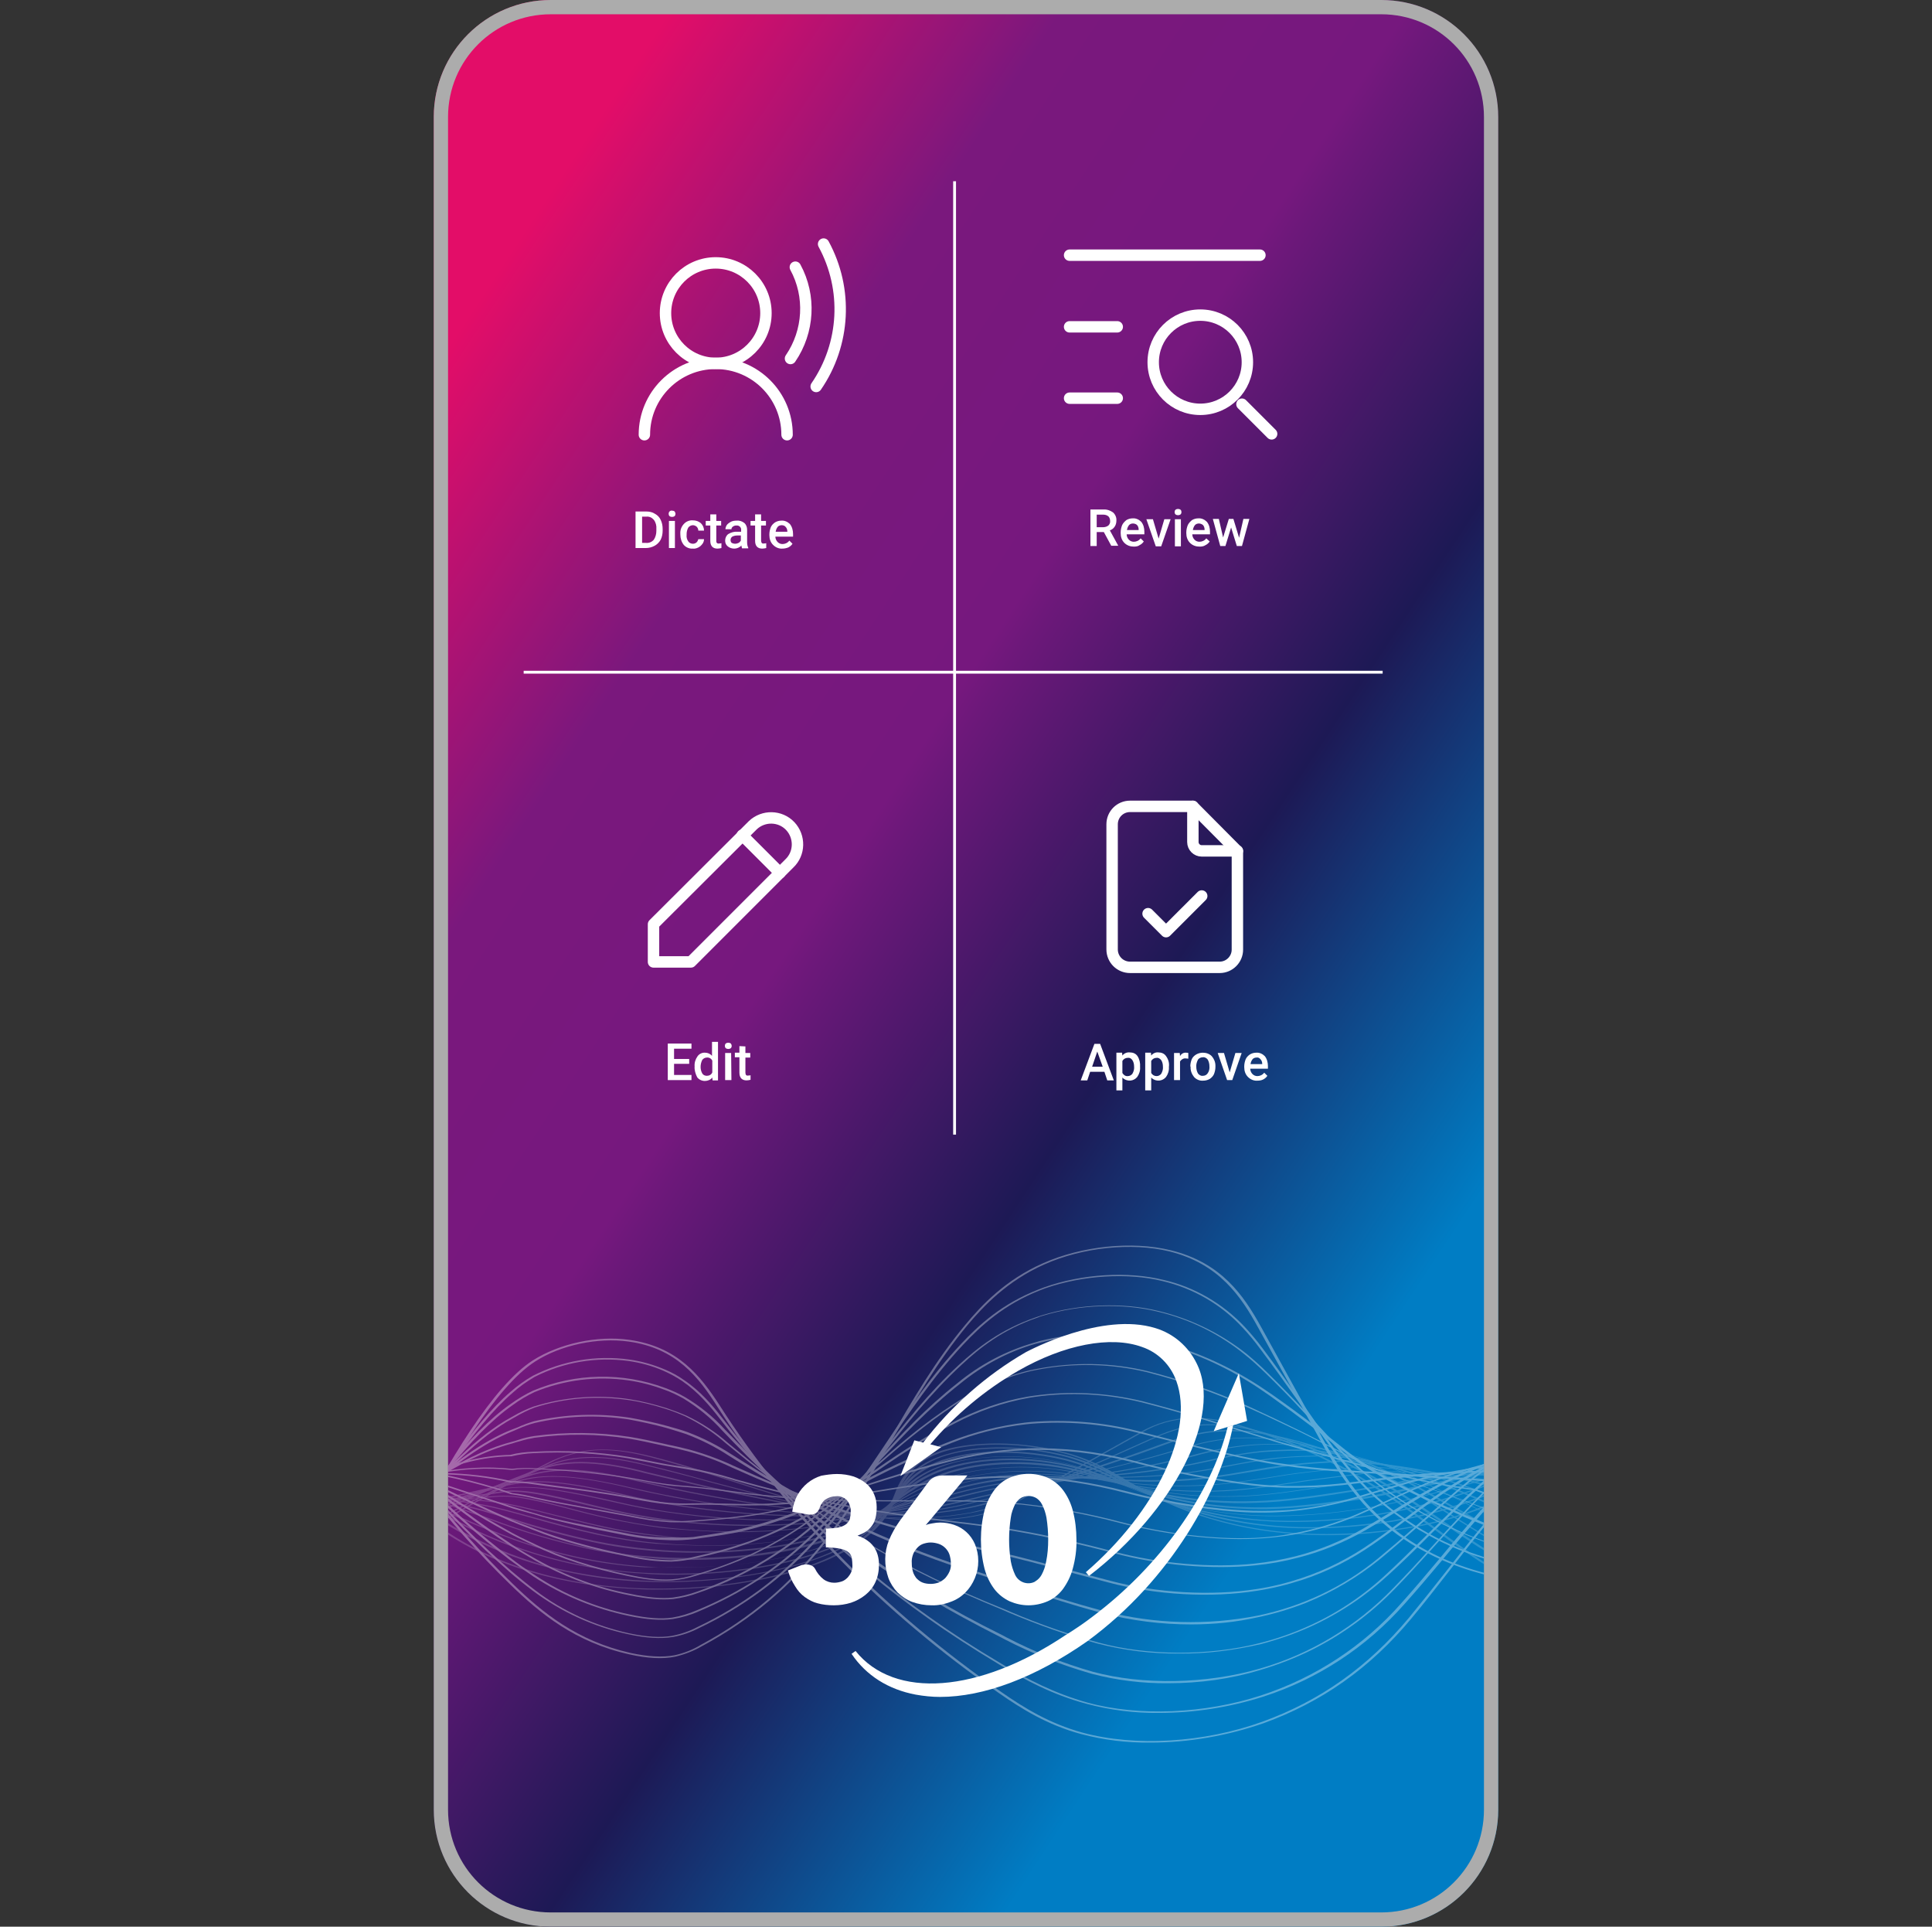 <svg enable-background="new 0 0 677 675" viewBox="0 0 677 675" xmlns="http://www.w3.org/2000/svg" xmlns:xlink="http://www.w3.org/1999/xlink"><rect x="0" y="0" width="677" height="675" fill="#333333" stroke="none"/><linearGradient id="a" gradientUnits="userSpaceOnUse" x1="112.805" x2="530.805" y1="188.476" y2="464.476"><stop offset="0" stop-color="#e30d68"/><stop offset=".229" stop-color="#7a187d"/><stop offset=".43" stop-color="#76187e"/><stop offset=".45" stop-color="#6d187a"/><stop offset=".662" stop-color="#1d1955"/><stop offset=".929" stop-color="#007dc4"/></linearGradient><clipPath id="b"><path d="m157 435h363v191h-363z"/></clipPath><path d="m0 0h677v677h-677z" fill="none"/><path d="m193 0h291c22.6 0 41 18.4 41 41v593c0 22.6-18.4 41-41 41h-291c-22.6 0-41-18.4-41-41v-593c0-22.6 18.4-41 41-41z" fill="url(#a)"/><path d="m193 2.5h291c21.3 0 38.5 17.2 38.5 38.5v593c0 21.3-17.2 38.5-38.5 38.5h-291c-21.3 0-38.5-17.2-38.5-38.5v-593c0-21.3 17.2-38.5 38.5-38.5z" fill="none" stroke="#acacac" stroke-width="5"/><g clip-path="url(#b)"><g fill="#fff" opacity=".35"><g opacity=".5"><path d="m607 569.8c8.1 0 16.2-.5 24.3-1.7 9.9-1.6 19.5-4.4 28.7-8.2 40.6-16.1 74.8-36 98.8-57.6 6.5-5.9 14.3-11.7 31-13 10.9-.9 23.8.7 32.8 4 27 9.9 65 61.2 72.8 75.4h1c-7.8-14.2-45.8-65.6-73-75.5-9.3-3.4-22.5-5-33.8-4.1-17.2 1.4-25 7.3-31.7 13.2-24 21.6-58.2 41.4-98.7 57.5-9.1 3.8-18.7 6.5-28.4 8.1-18.4 2.9-42.5 2-63-2.2-20.2-4.2-37-11-51.3-20.8-4.5-3.1-9-6.4-13.3-9.5-17.6-12.9-35.7-26.3-68.4-36-5.5-1.8-11.3-2.7-17.1-2.7-6.5.1-12.8 1.9-18.4 5.2l-38.5 21.5c-4.8 2.7-10.7 6-20 7.7-14.6 2.7-33 .9-45.4-1.6-14.2-3-26.5-6.9-38.3-10.7-9.2-3-18.6-6-28.9-8.6-7.6-1.9-13.8-2.6-19.5-2.3-5.9.3-11.7 2-17 4.7-30.1 15.2-59 32.7-86.4 52.3l.9.1c27.4-19.6 56.2-37.1 86.2-52.3 5.1-2.7 10.6-4.2 16.3-4.6 5.4-.3 11.3.4 18.7 2.3 10.2 2.6 19.7 5.6 28.8 8.5 11.9 3.8 24.2 7.8 38.5 10.8 12.6 2.6 31.4 4.4 46.4 1.6 9.6-1.8 15.6-5.2 20.4-7.8l38.5-21.5c5.3-3.2 11.4-4.9 17.6-5 5.5 0 11.1.9 16.3 2.6 32.6 9.7 50.7 23 68.2 35.9 4.3 3.2 8.7 6.4 13.3 9.5 14.4 9.9 31.3 16.7 51.7 21 13.2 2.5 26.6 3.8 39.9 3.8z"/><path d="m604 563.8c8.5 0 17-.6 25.4-1.8 10.1-1.6 19.9-4.2 29.6-7.5l1.5-.5c8.8-3 16.9-6 24.6-9.2 28.1-11.4 51.9-24.5 72.8-40.1 5.8-4.6 12.6-7.9 19.8-9.6 4-1 8.1-1.6 12.2-1.9 11.1-.9 22.2.2 32.8 3.2 2.6.8 5.2 1.9 7.7 3.2 26.5 13 59.2 52.6 65.6 62l1-.1c-6.4-9.5-39.2-49.1-65.8-62.1-2.5-1.3-5.1-2.3-7.8-3.2-11-3.1-22.4-4.2-33.8-3.3-4.2.3-8.4 1-12.5 2-7.3 1.8-14.2 5.1-20.1 9.8-20.9 15.5-44.7 28.6-72.7 40-7.7 3.1-15.7 6.1-24.5 9.1l-1.5.5c-9.5 3.4-19.3 5.9-29.3 7.5-17.9 2.8-41.1 2.2-60.7-1.4-6.5-1.2-13-2.8-19.3-4.8-10.5-3.2-20.5-7.8-29.7-13.7-4.4-2.8-8.7-5.8-12.9-8.6-2.2-1.5-4.3-3-6.5-4.4-13.4-9-30.1-20.2-59.6-27.8-5.7-1.5-11.6-2.2-17.5-2.1-8.5.3-14.4 2.7-19.7 5.1s-10.2 4.5-15 6.7c-4.8 2.1-9.4 4.1-13.9 6.2l-3.7 1.7c-2.8 1.3-5.6 2.6-8.6 3.9-4.5 2.1-9.1 3.8-13.9 5.3-2.7.8-5.3 1.4-7.9 2-9.6 1.7-19.4 2.3-29.1 1.6-5-.3-10.1-.9-14.8-1.6-6.9-1.1-13.9-2.5-22.1-4.5-8.4-2-16.7-4.2-25.5-6.5l-9.2-2.5c-4.8-1.3-8.9-2.3-13-3.3-8.4-2.1-15.1-2.9-21.2-2.6-5.4.2-10.8 1.5-15.7 3.8-29.1 13-57 28.4-83.6 46l.9.1c26.5-17.6 54.4-33 83.5-46 4.7-2.2 9.8-3.4 15.1-3.6 5.8-.3 12.3.5 20.5 2.5 4.2 1 8.2 2.1 13 3.3 3.1.8 6.2 1.6 9.2 2.5 8.8 2.3 17.1 4.5 25.5 6.5 8.2 2 15.3 3.4 22.2 4.5 4.8.8 10 1.3 15 1.6 10 .7 20 .1 29.8-1.7 2.6-.5 5.3-1.2 8-2 4.8-1.5 9.5-3.2 14-5.3 3-1.3 5.8-2.6 8.6-3.9l3.6-1.7c4.5-2.1 9.1-4.1 13.9-6.2s9.9-4.4 15-6.7 10.9-4.6 19-4.9c5.6-.1 11.3.5 16.7 2 29.2 7.5 45.9 18.7 59.3 27.7 2.2 1.5 4.4 3 6.5 4.4 4.2 2.8 8.5 5.8 12.9 8.6 9.3 5.9 19.4 10.5 29.9 13.8 6.4 2 12.9 3.6 19.5 4.8 12.2 2.1 24.3 3.2 36.5 3.2z"/><path d="m600.6 557.8c9 0 17.9-.6 26.8-1.9 10.3-1.6 20.4-4 30.4-6.9l1.5-.4c9.3-2.7 17.4-5.2 24.8-7.7 25.4-8.5 49.8-19.8 72.7-33.7 4.3-2.7 9-4.9 13.8-6.5 2.2-.7 4.5-1.3 6.8-1.8 4.1-.9 8.2-1.5 12.4-1.9 11-.9 22.1-.1 32.9 2.3 2.6.7 5.2 1.6 7.7 2.7 29.1 11.6 64.6 50.7 66.1 52.3l.9-.1c-1.5-1.7-37-40.8-66.3-52.5-2.6-1.1-5.2-2-7.9-2.7-11-2.6-22.4-3.4-33.7-2.4-4.3.4-8.5 1-12.7 1.9-2.3.5-4.6 1.1-6.9 1.8-4.9 1.6-9.6 3.8-14 6.6-22.9 13.8-47.2 25.1-72.5 33.6-7.3 2.5-15.4 5-24.7 7.7l-1.5.4c-9.9 2.9-19.9 5.2-30.1 6.9-17.4 2.7-39.7 2.5-58.4-.7-6.2-1-12.3-2.4-18.4-4.1-10-2.8-19.5-6.9-28.5-12-4.3-2.5-8.5-5.1-12.5-7.7-2.1-1.3-4.1-2.6-6.2-3.9l-1.5-.9c-14.2-8.7-28.8-17.8-56.1-23.6-5.9-1.3-11.9-1.8-17.8-1.5-8.8.5-15.4 2.9-20.6 4.8l-.3.1c-7 2.6-13.4 4.8-19.7 6.9-4 1.3-7.8 2.6-11.5 3.9l-4.4 1.5c-2.7 1-5.5 2-8.4 3-3.8 1.3-8.9 3-15.2 4.7-3.1.8-5.7 1.5-8.2 2-9.3 1.9-18.8 2.7-28.2 2.5-4.8-.1-9.5-.4-14.1-.9-6.8-.8-13.8-1.8-22-3.3-10.8-1.9-22.8-4.5-36.7-7.8-4-.9-8-1.9-11.9-2.8l-1.9-.5c-16.4-4-27.3-4-37.4-.1-33.8 12.9-58.8 26.8-80.8 39.8l.9.2c22-13 46.9-26.8 80.7-39.7 9.7-3.7 20.2-3.7 36.1.2l1.9.5c3.9.9 7.9 1.9 11.9 2.8 14 3.3 26 5.8 36.8 7.8 8.2 1.5 15.3 2.5 22.1 3.3 4.7.5 9.5.8 14.4.9 9.7.2 19.3-.7 28.8-2.6 2.5-.5 5.2-1.2 8.3-2 6.3-1.7 11.5-3.4 15.3-4.7 3-1 5.8-2 8.5-3l4.4-1.5c3.7-1.3 7.5-2.6 11.5-3.9 6.3-2.1 12.8-4.3 19.7-6.9l.3-.1c5.2-1.9 11.6-4.3 20-4.7 5.8-.3 11.6.2 17.2 1.4 27.1 5.8 41.7 14.8 55.8 23.5l1.5.9 6.2 3.9c4.1 2.5 8.2 5.2 12.5 7.7 9 5.2 18.6 9.3 28.7 12.1 6.1 1.8 12.3 3.2 18.6 4.2 10.4 1.8 21.3 2.7 32.1 2.6z"/><path d="m596.9 551.9c9.6 0 19.1-.6 28.6-2 11.8-1.8 21.9-4.1 31.2-6.2l1.6-.4c10.4-2.5 18.1-4.4 24.9-6.3 25-6.8 49.3-16 72.5-27.3 4.6-2.3 9.4-4.1 14.4-5.4 2.1-.6 4.4-1 6.9-1.5 4.5-.8 8.7-1.4 12.7-1.8 11-.9 22-.4 32.9 1.5 2.3.5 4.6 1.1 6.8 1.9l.9.3c23 7.2 49.8 29.1 61.3 38.5 2.5 2 4.3 3.5 5.3 4.2l.9-.1c-1-.7-2.8-2.2-5.3-4.2-11.5-9.4-38.4-31.4-61.5-38.6l-.9-.3c-2.3-.8-4.6-1.4-7-1.9-11.1-2-22.4-2.5-33.7-1.5-4.1.4-8.3.9-12.9 1.8-2.6.5-4.9 1-7.1 1.5-5 1.3-9.9 3.2-14.6 5.5-23.2 11.3-47.5 20.4-72.4 27.2-6.8 1.9-14.5 3.8-24.9 6.3l-1.6.4c-9.2 2.2-19.3 4.4-31 6.2-18.6 2.6-37.5 2.7-56 .1-5.9-.8-11.7-2-17.5-3.5-9.4-2.4-18.6-5.9-27.2-10.4-4.2-2.2-8.2-4.5-12.2-6.7-2-1.1-3.9-2.2-5.9-3.3l-3.4-1.9c-13.1-7.3-26.6-14.9-52.1-19.3-6-1-12.1-1.3-18.2-.9-8.3.5-14.8 2.5-20.5 4.2l-1.7.5c-8.8 2.6-17 4.7-24.2 6.4-3.2.8-6.3 1.5-9.3 2.3-1.9.5-3.8 1-5.8 1.5-2.4.6-4.9 1.3-7.6 2-4.2 1.1-9.6 2.4-16.5 4.1l-1.2.3c-2.4.6-4.9 1.2-7.4 1.8-9 2-18.1 3.2-27.3 3.5-4.5.1-9 0-13.5-.2-6.8-.4-13.7-1.1-21.8-2.1-12.8-1.6-25.8-3.8-38.7-6.5-4.4-.9-9-2-14.5-3.3-17.2-4.1-28.2-4.5-37.9-1.4-32.3 10.2-55.3 21.7-78 33.5l.8.2c22.6-11.8 45.6-23.2 77.9-33.4 9.3-3 19.9-2.5 36.6 1.4 5.5 1.3 10.1 2.3 14.6 3.3 12.9 2.7 26 4.9 38.9 6.5 8.1 1 15.1 1.7 22 2.1 4.5.3 9.1.3 13.7.2 9.3-.3 18.6-1.5 27.7-3.6 2.5-.6 5-1.2 7.4-1.8l1.2-.3c6.9-1.7 12.3-3 16.5-4.1 2.7-.7 5.2-1.3 7.6-2 2-.5 3.9-1 5.8-1.5 3-.8 6-1.5 9.2-2.3 7.2-1.8 15.4-3.8 24.2-6.4l1.7-.5c5.6-1.7 12-3.6 20-4.2 5.9-.4 11.8-.1 17.6.9 25.3 4.4 38.7 11.9 51.7 19.2l3.4 1.9c2 1.1 4 2.2 5.9 3.3 3.9 2.2 8 4.5 12.2 6.7 8.7 4.5 17.9 8.1 27.4 10.5 5.8 1.5 11.7 2.7 17.7 3.6 9.8 1.2 19.2 1.8 28.7 1.8z"/><path d="m592.7 546c10.3 0 20.7-.7 30.9-2.2 11.8-1.8 22.2-3.8 31.4-5.5l3.5-.7c8.9-1.7 16.7-3.1 23.8-4.6 29-6.1 49.2-12.5 72.4-20.9 4.9-1.8 9.9-3.3 15-4.4 2.1-.4 4.3-.8 7.1-1.2 4-.6 8.3-1.2 12.9-1.6 11-1 22-.8 32.9.7 1.9.3 3.8.7 5.7 1.2l2.1.5c20.4 4.7 42.7 18.5 56.1 26.8 5.7 3.5 9.4 5.8 11 6.3l.6-.2c-1.5-.4-5.6-3-10.8-6.2-13.4-8.3-35.8-22.2-56.4-26.9l-2-.5c-2-.5-3.9-.9-5.9-1.2-11.1-1.4-22.4-1.7-33.6-.7-4.7.4-9 1.1-13.1 1.7-2.8.4-5.1.8-7.2 1.3-5.2 1.1-10.2 2.6-15.2 4.5-23.1 8.4-43.3 14.8-72.2 20.8-7.1 1.5-14.8 2.9-23.8 4.6l-3.5.7c-9.2 1.7-19.6 3.7-31.3 5.5-17.8 2.6-35.9 2.9-53.7.9-5.6-.7-11.1-1.6-16.5-2.8-8.9-2-17.6-4.9-25.9-8.8-4-1.9-8-3.8-11.8-5.8l-5.6-2.8c-1.5-.8-3.1-1.5-4.6-2.3-12.2-6.2-24.9-12.5-48.9-15.7-6.2-.7-12.4-.8-18.6-.3-6.7.6-13.4 1.9-19.9 3.7-1.2.3-2.3.6-3.5.9-10.7 2.6-20.1 4.2-28.5 5.5-2.5.4-4.9.8-7.2 1.2-3.2.5-6.5 1.1-9.9 1.8l-4 .7c-5.4 1-11.3 2.1-17.8 3.5-2 .5-4.1.9-6 1.4l-3 .7c-8.7 2.1-17.5 3.6-26.4 4.4-4.3.3-8.6.5-12.8.5-6.7 0-13.8-.3-21.6-.9-13.6-1-27.2-2.7-40.7-5.3-4.9-.9-9.9-2-15.3-3.2-18-4.2-29.1-5-38.3-2.7-31.7 7.9-53.5 17.6-74.5 26.9l-.7.3.8.2.7-.3c21-9.3 42.8-19 74.4-26.9 8.9-2.2 19.3-1.5 37.2 2.7 5.4 1.3 10.5 2.3 15.4 3.3 13.5 2.5 27.2 4.3 41 5.3 7.9.6 15.1.9 21.9.9 4.3 0 8.7-.2 13.1-.5 9-.8 18-2.3 26.8-4.5l3-.7c2-.5 4-1 6-1.4 6.5-1.5 12.4-2.6 17.8-3.5l4-.7c3.4-.6 6.6-1.2 9.8-1.8 2.3-.4 4.7-.8 7.2-1.2 8.4-1.3 17.8-2.9 28.6-5.5l3.5-.9c6.4-1.8 12.9-3.1 19.6-3.7 6-.5 12-.4 18 .3 23.7 3.1 36.3 9.4 48.5 15.6 1.5.8 3.1 1.5 4.6 2.3l5.6 2.8c3.8 1.9 7.8 3.9 11.8 5.8 8.4 3.9 17.1 6.8 26.1 8.8 5.5 1.3 11.1 2.2 16.7 2.9 7.5.7 15.3 1.1 23.2 1.1z"/><path d="m108.5 540.8 4.9-1.8c18.9-6.8 38.5-13.9 67.3-19.1 9.6-1.7 21.5.2 37.7 4 5.6 1.3 10.9 2.3 16.1 3.2 14.2 2.4 28.6 3.7 43 4.1 7.8.2 14.9.1 21.7-.3 4.1-.2 8.3-.6 12.4-1.2 8.7-1.3 17.3-3.1 25.8-5.4 3.1-.8 6.1-1.5 9.3-2.2 7.6-1.6 14.5-2.4 19-2.9 5.5-.6 9.9-1.1 14.4-1.5 1.7-.2 3.4-.3 5.2-.4 11-.7 22-2.1 32.9-4.2 1.8-.4 3.7-.8 5.7-1.2 6.2-1.5 12.4-2.6 18.7-3.2 5.9-.4 11.8-.6 17.7-.3h.7c24.5 4 38.7 9.4 51.1 14.6l5.2 2.2c3.7 1.6 7.6 3.2 11.5 4.8 8 3.2 16.4 5.6 24.9 7.2 5.1 1 10.3 1.7 15.8 2.2 17.4 1.4 34.9.9 52.1-1.7l8.7-1.3c8.8-1.3 17-2.6 24.1-3.6l1.7-.2c4.8-.7 9.2-1.2 13.4-1.8s8.1-1.1 11.8-1.6c24.4-3.4 48.5-8.2 72.3-14.5 5.1-1.4 10.3-2.5 15.6-3.3 2.3-.3 4.9-.7 7.3-1l2.7-.4c3.2-.4 6.8-.9 10.5-1.2 11-1 22-1.1 33-.2 1.7.1 3.4.4 5.1.7.9.1 1.8.3 2.7.4 18.8 2.8 38.4 11.6 51.5 17.5 9.9 4.4 14.4 6.4 16.7 5.9l-.5-.3c-1.6.3-8.6-2.8-15.4-5.8-13.1-5.8-32.9-14.7-51.9-17.5-.9-.1-1.8-.3-2.7-.4-1.8-.3-3.5-.6-5.3-.7-11.2-.9-22.4-.8-33.5.2-3.7.4-7.4.8-10.6 1.2l-2.7.3c-2.5.3-5 .6-7.4 1-5.3.8-10.6 1.9-15.8 3.3-23.7 6.3-47.7 11.1-72 14.5-3.7.5-7.6 1-11.8 1.6s-8.6 1.1-13.4 1.8l-1.7.2c-7.1 1-15.4 2.3-24.1 3.6l-8.7 1.3c-17 2.5-34.3 3.1-51.4 1.6-5.5-.5-10.6-1.2-15.6-2.2-8.4-1.6-16.6-3.9-24.6-7.1-3.9-1.6-7.8-3.2-11.5-4.8l-5.2-2.2c-12.5-5.2-26.7-10.7-51.5-14.7h-.2-.8c-6-.3-12.1-.2-18.1.3-6.4.7-12.7 1.8-19 3.3-2 .4-3.8.8-5.6 1.2-10.8 2-21.7 3.4-32.7 4.1-1.8.1-3.5.3-5.2.4-4.5.4-9 .8-14.5 1.5-7.2.8-13.3 1.8-19.2 3-3.3.7-6.3 1.4-9.4 2.2-8.4 2.2-16.9 4-25.5 5.3-4.1.5-8.2.9-12.2 1.2-6.8.4-13.8.5-21.5.3-14.3-.3-28.5-1.7-42.6-4-5.2-.9-10.5-1.9-16-3.2-16.5-3.8-28.8-5.8-38.8-4-29 5.3-48.6 12.3-67.5 19.2l-4.9 1.8z"/><path d="m108.9 536 7.7-2.1c17.4-4.7 35.3-9.6 61.7-12.5 9.5-1.1 21.4 1.4 38.3 5.2 5.7 1.3 11.4 2.4 16.9 3.2 14.9 2.2 30 3.2 45.1 2.8 7.7-.2 14.7-.7 21.6-1.5 3.9-.5 7.8-1.1 11.8-1.9 4.9-1 10-2.4 16-4 2.8-.8 5.6-1.5 8.7-2.3 3.7-1 6.7-1.6 9.6-2.2 6.7-1.2 13.4-2 20.2-2.4 6.1-.3 10.8-.4 14.9-.5h3.4c10.4-.1 22.2-.1 37-2.5 2.7-.4 5.4-1 8.3-1.5 5.5-1.1 11.2-2.1 17.4-2.8s11.7-.7 16.6-.8h2.3c23.7 3.1 37.2 7.3 49 11.4l4.8 1.7c3.6 1.3 7.4 2.6 11.2 3.8 7.7 2.5 15.6 4.3 23.6 5.5 4.8.7 9.7 1.2 14.9 1.5 16.6.8 33.3 0 49.7-2.4 12.1-1.8 23.7-3.3 33.6-4.3l1.7-.2c7.6-.7 14.3-1.2 20.1-1.6l5.3-.4c30.5-2.2 48.7-4.3 72.1-8.1l.6-.1c4.4-.7 9.3-1.5 15.6-2.1l3.5-.3 4.1-.4c2-.2 4.1-.4 6.3-.7s4.7-.5 7.2-.8c11-1 22-1.4 33-1 2.6.1 5.2.3 7.8.7h.2c19.5.2 37.5 6 50.6 10.2 7.5 2.4 12.9 4.2 16.1 4 .7 0 1.4-.2 2-.6l-.9-.1c-.4.3-.8.4-1.3.4-2.7.2-8.2-1.6-15.2-3.9-13.2-4.3-31.2-10.1-51.1-10.3-2.7-.4-5.4-.6-8.1-.7-11.1-.4-22.3 0-33.4 1-2.5.2-4.9.5-7.2.8s-4.3.5-6.2.7l-4 .4-3.5.3c-6.4.6-11.4 1.4-15.8 2.2l-.6.1c-23.4 3.8-41.5 5.8-71.9 8.1l-5.3.4c-5.9.4-12.5.9-20.2 1.6l-1.7.2c-10 1-21.6 2.5-33.7 4.3-16.2 2.4-32.7 3.2-49.1 2.4-5.1-.3-9.9-.8-14.7-1.5-7.9-1.2-15.7-3-23.3-5.5-3.8-1.2-7.6-2.6-11.2-3.8l-4.8-1.7c-11.9-4.1-25.6-8.4-49.5-11.5h-.2-2.4c-4.9.1-10.5.2-16.8.8s-12.1 1.8-17.6 2.8c-2.9.6-5.6 1.1-8.2 1.5-14.6 2.4-26.3 2.4-36.6 2.5h-3.4c-4.2 0-8.9.1-15 .5-6.9.3-13.8 1.1-20.5 2.4-3 .6-6 1.2-9.8 2.2-3.1.8-6 1.6-8.7 2.3-6 1.6-11.1 3-15.9 4-3.9.8-7.8 1.4-11.6 1.9-6.8.8-13.7 1.3-21.3 1.5-14.9.4-29.8-.6-44.5-2.7-5.5-.8-11.1-1.9-16.8-3.2-17.2-3.9-29.2-6.3-39.2-5.2-26.5 3-44.5 7.9-62 12.6-2.6.7-5.2 1.4-7.7 2.1z"/><path d="m264 534.6c6.5 0 11.9-.3 15.7-.5 7.2-.5 14.4-1.4 21.5-2.7 3.6-.7 7.4-1.6 11.1-2.6 2.9-.8 6-1.8 9.3-2.8 4.2-1.4 9-2.9 14.4-4.4 3.6-1 6.8-1.7 10-2.2 7.1-1.2 14.2-1.8 21.4-1.8 5.6.1 10.4.2 15.4.6l1.6.1c10.8.7 24.2 1.6 41.1-.6 3.7-.5 7.5-1.1 11.5-1.8 5-.8 10.1-1.7 15.6-2.4s10.5-.9 14.9-1.2l4.4-.3c22.9 2.1 35.8 5.2 47 8.1l4.3 1.2c3.6 1 7.3 2 11 2.9 7.3 1.8 14.8 3.1 22.3 3.9 4.5.5 9.1.8 14 .9 15.8.2 31.6-.8 47.3-3.2 11.5-1.7 23.7-3 34.4-3.7l1.8-.1c9.5-.5 17.3-.5 24.1-.5h1.4 12.2c22.2 0 38.2 0 59.8-1.7l3-.2c4-.3 8.4-.7 13.8-.9l1.2-.1c1.9-.1 4.1-.2 6.5-.4 2.9-.2 6-.5 9.3-.9l4.4-.5c13.2-1.3 25.2-1.7 33.1-1.9 2.6-.1 5.3 0 7.9.2h.3c17.9-1.2 34.5 1.6 46.7 3.7 8.2 1.4 14.7 2.5 18.8 1.9 1.4-.1 2.7-.7 3.6-1.7l-1-.1c-.8.9-1.9 1.4-3.1 1.5-3.6.5-9.9-.5-17.9-1.9-12.3-2.1-29-4.9-47.2-3.7-2.7-.2-5.4-.3-8.1-.2-8 .2-20.1.5-33.3 1.9l-4.4.5c-3.3.3-6.4.7-9.2.9-2.4.2-4.4.3-6.4.3l-1.3.1c-5.4.3-9.9.6-13.9.9l-3 .2c-21.6 1.6-37.6 1.6-59.7 1.6h-12.2-1.4c-6.9 0-14.7 0-24.3.5l-1.8.1c-10.8.6-23.1 1.9-34.6 3.7-15.5 2.4-31.1 3.4-46.8 3.2-4.8-.1-9.3-.4-13.7-.9-7.4-.8-14.8-2-22-3.8-3.7-.9-7.4-1.9-11-2.9l-4.3-1.2c-11.3-3-24.3-6.1-47.5-8.2h-.1c-1.4.1-2.9.2-4.5.3-4.5.3-9.5.6-15 1.2s-10.7 1.5-15.7 2.4c-4 .7-7.7 1.3-11.4 1.8-16.7 2.1-29.9 1.3-40.6.6l-1.6-.1c-5.1-.3-9.9-.5-15.6-.6-7.4-.1-14.7.5-22 1.8-3.3.6-6.5 1.3-10.1 2.3-5.5 1.5-10.3 3-14.5 4.4-3.3 1-6.4 2-9.3 2.8-3.7 1-7.4 1.9-11 2.6-7 1.3-14.1 2.2-21.2 2.7-15.5 1-31.2.5-46.6-1.5-5.8-.8-11.7-1.8-17.6-3.2-3.7-.8-7.2-1.7-10.6-2.5-12.2-2.9-21.8-5.2-29.2-4-14.1 2.3-27.3 3.7-38.9 4.9-10 1.1-19.3 2.1-27.8 3.5l.4.3c8.4-1.4 17.8-2.4 27.7-3.4 11.6-1.2 24.8-2.7 39-4.9 6.9-1.1 16.2 1.2 28.1 4 3.4.8 6.9 1.6 10.6 2.5 5.9 1.3 11.9 2.4 17.7 3.2 10.8 1.3 21.3 2 31.8 2z"/><path d="m257.8 536.8c7.7 0 15.3-.4 22.9-1.2 7.2-.8 14.3-2.1 21.3-3.9 3.5-.9 6.9-2 10.5-3.3 1.8-.7 3.6-1.4 5.6-2.2 5.6-2.3 11.3-4.3 17.2-6 3.4-1 6.8-1.7 10.3-2.3 7.5-1.2 15.1-1.6 22.7-1.2 6.1.3 10.6.9 15.9 1.6 11.5 1.5 25.9 3.5 45 1.6 5-.5 10-1.3 15.4-2.1 4.2-.7 8.6-1.4 13.1-1.9s8.7-1 12.5-1.3c2.6-.2 5-.5 7.3-.7 15.1.7 30.1 2.3 45 4.9l3.7.7c3.5.6 7.2 1.3 11 1.9 7 1.1 14 1.8 21 2.2 4.3.2 8.5.3 13 .2 15-.4 30-1.7 44.9-4 11.7-1.7 23.4-2.7 35.2-3h1.8c10-.1 17.8.3 25.6.9 9.6.7 17.8 1.4 25.7 2.2 15.4 1.4 28.7 2.7 46.1 2.5h4.2c3.8 0 8.2-.1 13.2 0 2.7 0 5.2 0 8-.1 3.7-.2 7.7-.6 11.9-1l2.1-.2c9.6-1 18.6-1.7 25.8-2.2l7.3-.5c2.4-.2 5.2-.4 8-.3h.1.1c15.9-2.1 30.4-1.8 42.1-1.5 14.4.4 24.8.7 27.4-4.3l-1-.1c-2.4 4.7-11.9 4.4-26.4 4.1-11.7-.3-26.3-.7-42.4 1.5-2.8 0-5.7.2-8.1.4l-7.3.5c-7.3.5-16.3 1.2-25.9 2.2l-2.1.2c-4.2.5-8.2.9-11.8 1-2.7.1-5.2.2-7.8.1-5.1-.1-9.5 0-13.3 0h-4.2c-17.2.1-30.5-1.1-45.8-2.5-7.9-.7-16.2-1.5-25.8-2.2-7.8-.5-15.7-1-25.9-.9h-1.8c-11.9.3-23.8 1.3-35.5 3-14.7 2.3-29.6 3.6-44.5 4-4.4.1-8.6 0-12.8-.2-6.9-.3-13.9-1.1-20.7-2.2-3.7-.6-7.4-1.2-10.9-1.8l-3.7-.7c-15-2.6-30.2-4.3-45.4-5h-.2c-2.2.3-4.7.5-7.3.7-3.8.3-8 .8-12.5 1.3s-8.9 1.2-13.2 1.9c-5.3.8-10.3 1.6-15.2 2.1-18.8 1.8-33 0-44.4-1.6-5.2-.7-10-1.3-16.1-1.6-7.8-.4-15.6 0-23.2 1.2-3.5.6-7.1 1.4-10.5 2.3-5.9 1.7-11.6 3.7-17.3 6-2 .8-3.8 1.5-5.5 2.1-3.5 1.3-6.9 2.4-10.4 3.3-6.9 1.8-13.9 3.1-21 3.9-16.1 1.7-32.4 1.6-48.6-.3-6.1-.7-12.3-1.8-18.3-3.1-5.5-1.2-10.5-2.5-14.9-3.7-10.1-2.6-18-4.7-25.2-4.1-16.7 1.4-30.9 1.5-43.4 1.7-7.2.1-14.1.1-20.5.4l.1.3c6.4-.3 13.2-.4 20.4-.4 12.6-.1 26.8-.2 43.6-1.7 6.7-.6 14.5 1.5 24.4 4 4.4 1.2 9.5 2.5 15 3.7 6.1 1.3 12.3 2.4 18.5 3.2 8.4.8 17.1 1.4 25.9 1.5z"/><path d="m252.7 539.1c9.7 0 19.4-.7 29-2.1 7.2-1.1 14.3-2.8 21.2-5.2 3.3-1.2 6.6-2.5 9.8-4 1.1-.5 2.2-1 3.3-1.6 5.9-3 12.1-5.5 18.4-7.4 3.5-1 7.1-1.8 10.6-2.3 7.9-1.1 15.9-1.3 23.9-.6 5.5.5 11 1.4 16.4 2.6 13.2 2.6 27.7 5.1 47.3 3.7 6.5-.5 13.1-1.5 20-2.5 3.2-.5 6.5-1 9.8-1.4 3.1-.4 6-.8 8.9-1.1 4.1-.5 7.9-1 11.3-1.5 20.2.2 31.8.8 43 1.7l2.9.2c3.6.3 7.3.5 11.1.8 5.2.3 11.7.6 19.7.5 4 0 7.9-.2 12-.5 11.7-.7 26.7-2.4 42.5-4.8 11.9-1.7 24-2.5 36-2.4h1.8c8.6.3 17.2 1 25.8 2.3 11.1 1.6 20.3 3.3 29.2 5 13.4 2.5 26 4.9 42.5 6.1 5.2.4 11.3.7 18.1 1 2.6.1 5.1.2 8.2.1 4.4-.1 9.4-.6 14.2-1.2s9.2-1 13.6-1.4c7.7-.8 14.3-1.5 19.6-2.2 2.7-.4 5.4-.7 8-.8h.2c13.4-2.7 25.5-3.9 36.2-5 18-1.8 31-3.2 33.8-10.4h-1c-2.7 7-14.8 8.3-33.1 10.2-10.7 1.1-22.8 2.3-36.3 5-2.7.2-5.4.5-8.1.9-5.3.7-11.9 1.4-19.6 2.2-4.3.4-8.8.9-13.6 1.4s-9.7 1-14 1.2c-2.9.1-5.4 0-7.9-.1-6.8-.3-12.8-.6-18-1-16.4-1.3-28.9-3.6-42.2-6.1-8.9-1.7-18.1-3.4-29.3-5-8.6-1.3-17.3-2.1-26.1-2.3h-1.9c-12.2-.2-24.4.7-36.5 2.4-15.7 2.3-30.7 4-42.2 4.7-4.1.2-8 .4-11.9.5-7.9.1-14.3-.2-19.5-.5-3.7-.2-7.3-.5-11-.8l-2.8-.3c-11.3-.8-23-1.4-43.3-1.7h-.1-.1c-3.3.5-7.2 1-11.3 1.5-2.9.3-5.8.7-8.9 1.1-3.3.4-6.6.9-9.8 1.4-6.9 1-13.5 2-19.8 2.5-19.3 1.4-33.6-1-46.6-3.6-5.5-1.2-11.1-2.1-16.7-2.6-8.2-.7-16.4-.5-24.6.7-3.7.5-7.3 1.3-10.9 2.4-6.4 1.9-12.6 4.4-18.6 7.5-1.1.6-2.2 1.1-3.3 1.6-3.2 1.5-6.4 2.8-9.7 4-6.8 2.3-13.8 4-20.9 5.1-16.7 2.4-33.7 2.8-50.6.9-6.4-.7-12.8-1.7-19.1-3.1-7-1.5-13-3.1-18.4-4.4-8.6-2.2-15.4-3.9-22-4.6-16-1.6-29.5-2.3-41.3-3-7-.4-13.7-.7-19.8-1.2l-.2.3c6.2.5 12.9.8 19.9 1.2 11.8.6 25.2 1.3 41.2 3 6.5.7 13.2 2.4 21.7 4.5 5.4 1.4 11.4 2.9 18.4 4.5 6.4 1.4 12.8 2.4 19.3 3.1 7.4.5 14.8.9 22.2.9z"/><path d="m248.4 541.5c11.5.1 23.1-1 34.4-3.1 7.2-1.3 14.3-3.5 21-6.4 3.1-1.4 6.2-3 9.2-4.7l1.9-1.2c5.9-3.8 12.2-6.7 18.9-8.8 3.6-1.1 7.3-1.9 11-2.4 8.3-1.1 16.8-1.1 25.1-.1 5.6.8 11.2 1.9 16.6 3.5l.4.1c12.7 3.4 28.1 6.8 49.6 5.8 8.4-.4 17.2-1.7 25.8-3l5.3-.8 3.4-.5c6.6-.9 12.4-1.8 17.2-2.7 12.1-.4 21.2-.8 28.4-1.1l12.7-.5 2.4-.1c3.5-.1 7.2-.2 10.9-.4 4.9-.2 11.1-.5 18.4-1.1 3.7-.3 7.3-.7 11.1-1.1 11-1.3 25.7-3.4 40-5.5 12.2-1.7 24.5-2.3 36.8-1.7l1.9.1c8.7.6 17.4 1.8 25.9 3.7 11.5 2.5 21 5.2 30.1 7.9 12.8 3.7 24.9 7.2 41.5 9.6 5.1.8 10.9 1.4 18.7 2.1 2.5.2 5.1.4 8.3.4h.1c4.9-.1 9.7-.5 14.5-1.1 15.7-1.8 26-3.1 33.3-4.5 1.4-.2 2.8-.5 4.1-.7s2.8-.5 4.1-.7c3.8-.7 7.5-1.4 11-2.1 35.9-6.7 55.7-10.4 59.4-23h-1c-3.6 12.5-23.2 16.1-58.8 22.8l-11 2.1c-1.2.2-2.6.5-4 .7s-2.7.4-4.1.7c-7.3 1.3-17.5 2.9-33.1 4.6-4.7.7-9.4 1.1-14.2 1.2h-.1c-3 0-5.6-.4-8-.6-7.8-.7-13.5-1.4-18.6-2.1-16.4-2.4-28.4-5.9-41.2-9.6-9.1-2.6-18.5-5.4-30.2-7.9-8.6-2-17.4-3.2-26.3-3.8l-1.9-.1c-12.5-.6-25 0-37.3 1.8-14.3 2.1-29 4.2-40 5.5-3.8.4-7.3.8-11 1.1-7.2.6-13.4.9-18.3 1.1-3.7.2-7.2.3-10.9.4l-2.4.1c-4 .1-8 .3-12.7.5-7.3.3-16.3.7-28.5 1.1h-.2c-4.8 1-10.6 1.8-17.2 2.7l-3.4.5-5.3.8c-8.5 1.3-17.3 2.6-25.5 3-21.1 1.1-36.3-2.4-48.8-5.7l-.4-.1c-5.5-1.6-11.2-2.8-16.9-3.5-8.6-1.1-17.3-1.1-25.9.1-3.8.5-7.6 1.3-11.3 2.4-6.8 2.1-13.2 5-19.1 8.9l-1.9 1.2c-2.9 1.7-6 3.3-9.1 4.7-6.7 2.8-13.6 4.9-20.8 6.3-15.4 3.1-35 3.9-52.6 2.2-6.7-.6-13.3-1.7-19.8-3.1-9.1-2-16.6-4.1-23.2-5.9s-12.1-3.4-17.6-4.4c-7.8-1.4-14.9-2.6-21.8-3.7-13.9-2.3-26-4.4-36.5-6.7l-.6.3c10.6 2.4 22.6 4.4 36.6 6.7 6.8 1.2 13.9 2.3 21.7 3.7 5.4.9 10.9 2.5 17.4 4.3 6.6 1.9 14.2 4 23.4 6 6.6 1.4 13.3 2.5 20.1 3.1 6.1.4 12.5.7 18.9.7z"/><path d="m244.8 544c13.1.1 26.2-1.3 39-4.1 7.3-1.6 14.3-4.1 20.9-7.6 3-1.6 5.8-3.4 8.5-5.4l1-.8c5.6-4.5 12-7.9 18.8-10.1 3.7-1.1 7.5-1.9 11.3-2.4 8.8-1.1 17.7-.9 26.4.5 5.7 1 11.4 2.5 16.9 4.4l.6.2c7.2 2.4 14.5 4.3 22 5.7 9.8 1.8 19.8 2.5 29.8 2.1 10.9-.3 22.4-2.1 32.5-3.7 8.6-1.3 15.4-2.5 21-3.8 18.2-1.5 28.8-3.2 38.1-4.7l1.1-.2c4.6-.7 8.5-1.3 12.6-2l5.7-.9c3.4-.5 7.2-1.1 11.3-1.9 3.3-.6 6.6-1.1 10.1-1.8 9.5-1.7 22.4-4.1 37.6-6.3 12.4-1.7 25.1-2.1 37.6-1.1l1.9.2c8.8.9 17.6 2.6 26.1 5.1 11.6 3.4 20.9 7.1 29.9 10.6 12.6 5 24.5 9.7 41.5 13.2 5.6 1.2 11.8 2.2 19.3 3.1 2.8.4 5.7.6 8.5.7 4.9 0 9.9-.4 14.8-1 11.2-1.2 22.4-2.9 33.4-5.3 1.2-.3 2.3-.5 3.4-.8 1.7-.4 3.3-.7 4.8-1.1 45.4-11.6 67.2-18.8 70.9-34.8h-1c-3.7 15.9-25.4 23.1-70.5 34.6-1.5.4-3.1.7-4.8 1.1l-3.5.8c-10.9 2.4-21.9 4.1-33 5.3-4.8.6-9.6.9-14.4.9-2.8-.1-5.5-.3-8.2-.7-7.5-1-13.6-2-19.2-3.1-16.8-3.5-28.7-8.2-41.2-13.2-9-3.6-18.4-7.3-30-10.7-8.6-2.6-17.5-4.3-26.4-5.2-.6-.1-1.3-.1-2-.2-12.7-1-25.6-.7-38.2 1.1-15.2 2.2-28.2 4.6-37.7 6.3-3.5.6-6.8 1.2-10.1 1.8-4.1.7-7.9 1.3-11.3 1.9l-5.7.9c-4.1.7-8 1.3-12.6 2l-1.1.2c-9.3 1.5-19.8 3.1-38 4.7h-.2c-5.5 1.3-12.4 2.5-21 3.8-10 1.5-21.4 3.3-32.1 3.6-21.8.7-37.4-3.3-51-7.7l-.6-.2c-5.6-1.9-11.3-3.4-17.1-4.5-9-1.5-18.2-1.6-27.2-.5-3.9.5-7.8 1.3-11.6 2.5-6.9 2.2-13.4 5.6-19 10.2l-1 .8c-2.7 2-5.5 3.8-8.5 5.4-6.5 3.4-13.4 5.9-20.6 7.5-15.7 3.7-36.1 5-54.6 3.4-6.9-.6-13.8-1.6-20.6-3-9.6-2.1-19.1-4.7-28.4-7.7-4.5-1.4-8.8-2.8-12.9-3.8-25.1-6.4-41.7-11.4-55.5-16.7l-.8.2c13.8 5.3 30.5 10.3 55.6 16.8 4 1 8.3 2.4 12.8 3.8 9.4 3.1 18.9 5.7 28.5 7.8 6.9 1.5 13.9 2.5 20.9 3.1 5.5.5 11 .7 16.5.7z"/><path d="m241.3 546.5c15.5 0 31.3-1.8 43.5-5.2 7.3-1.9 14.3-4.8 20.7-8.8 2.8-1.8 5.4-3.8 7.9-6.1l.5-.5c3.9-3.7 8.8-8.3 18.4-11.3 3.8-1.2 7.7-2 11.7-2.5 9.2-1 18.5-.7 27.7 1.1 5.9 1.2 11.6 3 17.2 5.3l.9.3c12.9 4.9 29.2 9.9 52 9.9h2c11.7-.2 23.6-1.9 33.8-3.5 5.4-.9 10.1-1.9 14.6-2.9 2.4-.5 4.6-1 6.8-1.5l9.2-1.8c11.9-2.4 20.5-4.1 28-6.2 3.7-1.1 7.6-2.2 11.9-3.5 4.6-1.4 9.6-2.8 15.7-4.4 3.2-.9 6.2-1.7 9.2-2.4 11.6-3 23.3-5.3 35.2-7 12.7-1.7 25.6-1.9 38.4-.5l2 .2c9 1.2 17.8 3.4 26.2 6.6 10 3.8 19.8 8.3 29.3 13.2 12.5 6.3 24.3 12.3 41.9 17 5.9 1.6 12.4 3 20 4.2 2.9.5 5.8.9 8.7 1 5 .1 10-.2 15-.8 11.2-1.2 22.4-3.3 33.3-6.2l2.3-.6c2.2-.6 4.2-1.2 6-1.8 24.4-7.8 40.1-14 50.8-20.4 12.3-7.2 18.8-14.9 20.5-24.1h-1c-3.6 19.2-28.8 30.8-71 44.2-1.8.6-3.8 1.1-6 1.7l-2.3.6c-10.8 2.9-21.9 4.9-33 6.1-4.8.6-9.7.9-14.6.8-2.8-.1-5.6-.5-8.4-1-7.5-1.2-13.9-2.6-19.8-4.2-17.5-4.7-29.2-10.7-41.6-17-9.5-5-19.3-9.5-29.4-13.3-8.6-3.2-17.5-5.5-26.6-6.7l-2-.2c-13-1.4-26.2-1.3-39.1.5-11.9 1.7-23.7 4.1-35.4 7.1-3 .8-6 1.6-9.2 2.4-6.1 1.7-11.2 3.1-15.8 4.4l-11.9 3.5c-7.4 2.2-16 3.9-27.8 6.2l-9.2 1.8c-2.3.5-4.5 1-6.9 1.5-4.5 1-9.1 2-14.5 2.9-10.1 1.6-21.9 3.3-33.4 3.5-23.5.3-40.1-4.8-53.3-9.8l-.9-.3c-5.6-2.3-11.5-4.1-17.4-5.3-9.4-1.8-19-2.2-28.5-1.1-4.1.5-8.1 1.3-12 2.5-9.7 3.1-14.7 7.7-18.6 11.4l-.5.5c-2.4 2.3-5 4.3-7.8 6.1-6.4 3.9-13.3 6.8-20.5 8.6-15.7 4.3-37.4 6.1-56.6 4.6-7.2-.5-14.3-1.5-21.3-3-11.6-2.5-23-5.9-34.1-10.1-2.6-1-5.1-1.9-7.6-2.7-20.6-7-37.4-14.3-52.6-23l-.8.2c15.3 8.7 32.1 16 52.8 23 2.4.8 4.9 1.7 7.6 2.7 11.2 4.2 22.6 7.6 34.3 10.2 7.1 1.5 14.4 2.6 21.6 3.2 4.4.5 9.1.7 13.8.7z"/><path d="m238.5 549.1c17 0 34.3-2.3 47.3-6.3 8.4-2.6 15.2-5.9 20.6-10 2.7-2 5.1-4.3 7.2-6.8l.1-.2c3.5-4.1 7.9-9.3 17.8-12.5 3.9-1.3 7.9-2.1 12-2.5 9.7-1 19.4-.4 28.9 1.7 6 1.5 11.9 3.5 17.5 6.2l1.1.5c17.7 8 36.9 12.1 56.3 12 11.8-.1 23.5-1.3 35.1-3.4 7.2-1.2 13.1-2.8 18.9-4.2l3-.8c15.4-3.9 26.3-7.4 35.2-11.4l8.9-4 2.3-1c4.2-1.9 8.8-3.8 14.5-6.1 2.9-1.1 5.5-2.1 8.2-3.1 10.6-3.7 21.6-6.3 32.8-7.8 13-1.7 26.2-1.7 39.2.2l2 .3c9.1 1.5 18 4.2 26.4 8 11.2 5 20 10.5 28.5 15.8 12.4 7.7 24.2 15 42.5 20.9 6.7 2.1 13.6 3.9 20.5 5.3 2.9.6 5.9 1.1 8.9 1.3 5.1.2 10.2-.1 15.3-.8 11.3-1.2 22.5-3.6 33.3-7 2.9-.9 5.8-1.9 8.4-2.9 47.9-18.2 68.7-33.9 71.8-54.1h-1c-3.1 20.1-23.8 35.8-71.6 53.9-2.5 1-5.5 1.9-8.3 2.9-10.7 3.4-21.8 5.8-33 7-4.9.7-9.8.9-14.8.7-2.9-.2-5.7-.6-8.6-1.2-6.9-1.4-13.7-3.1-20.4-5.2-18.2-5.9-29.9-13.2-42.3-20.8-8.5-5.3-17.4-10.8-28.6-15.8-8.5-3.9-17.5-6.6-26.8-8.1l-2-.3c-13.3-1.9-26.7-1.9-40-.2-11.3 1.5-22.3 4.2-33.1 7.9-2.7.9-5.4 2-8.3 3.1-5.7 2.3-10.3 4.2-14.5 6.1l-2.3 1-8.9 4c-8.9 3.9-19.7 7.4-35 11.3l-3 .8c-5.7 1.5-11.7 2.9-18.8 4.2-11.3 2.1-22.7 3.2-34.2 3.3h-.5c-19.1.1-38.1-3.9-55.5-11.8l-1.1-.5c-14.8-7.1-31.3-9.8-47.6-7.9-4.2.4-8.4 1.2-12.4 2.5-10.1 3.3-14.5 8.5-18 12.7l-.1.2c-2.1 2.5-4.6 4.8-7.2 6.8-5.4 4-12 7.3-20.4 9.9-16 5-38.4 7.2-58.6 5.9-7.4-.5-14.8-1.5-22.1-3-17.8-3.7-30.4-9-40.6-13.4l-1.6-.7c-17.9-7.4-34.7-17.2-49.8-29.2l-.9.1c15.2 12 32.1 21.9 50 29.3l1.6.7c10.2 4.3 22.9 9.7 40.8 13.5 7.4 1.5 14.9 2.5 22.4 3 4.4-.1 8.5-0 12.6-0z"/><path d="m235.9 551.7c18.4 0 37.2-2.7 50.9-7.5 8.6-3 15.3-6.7 20.4-11.2 2.5-2.2 4.7-4.7 6.6-7.5 3-4.5 6.9-10.2 17-13.6 4-1.3 8.1-2.2 12.3-2.5 10.1-1 20.3-.2 30.2 2.2 6.2 1.7 12.2 4 17.9 7l1.2.6c12.9 6.3 31.2 13.6 58.5 14 19.9.2 39.8-2.8 58.8-8.8 16.6-5.1 26.1-10.2 33.2-14.6 2.2-1.3 4.3-2.6 6.5-4l4.1-2.5c4.2-2.6 8.5-5.1 13.2-7.7 2.6-1.5 4.9-2.6 7.3-3.8 9.6-4.3 19.9-7.2 30.4-8.5 13.3-1.7 26.8-1.4 40 .8l2 .4c9.3 1.8 18.3 4.9 26.6 9.4 11 5.8 19.6 12.1 27.8 18.2 12.4 9.1 24 17.7 43.2 24.9 6.9 2.6 14 4.7 21.1 6.4 3 .8 6 1.3 9.1 1.5 5.2.3 10.4.1 15.5-.7 11.4-1.3 22.6-3.9 33.3-7.9 3.4-1.3 6.1-2.4 8.4-3.4 46.3-20.4 69.3-40.7 72.3-63.8h-1c-3 23-25.9 43.2-72.1 63.6-2.3 1-5 2.1-8.4 3.4-10.6 3.9-21.7 6.5-32.9 7.8-5 .7-10 .9-15 .6-2.9-.3-5.9-.8-8.7-1.5-7.1-1.7-14.1-3.8-21-6.3-19-7.2-30.7-15.7-43-24.8-8.3-6.1-16.8-12.4-27.8-18.2-8.4-4.5-17.4-7.8-26.8-9.6l-2.1-.4c-13.5-2.3-27.3-2.6-40.9-.8-11.8 1.7-21.9 4.5-30.8 8.6-2.4 1.1-4.7 2.3-7.3 3.8-4.7 2.6-9 5.2-13.2 7.8l-4.1 2.5-6.5 4c-7.1 4.4-16.5 9.5-33 14.5-18.8 5.9-38.3 8.9-58 8.7-20.1-.1-39.9-4.9-57.8-13.9l-1.2-.6c-5.8-3-11.8-5.4-18.1-7.1-10.2-2.5-20.7-3.3-31.1-2.3-4.3.4-8.6 1.3-12.8 2.6-10.3 3.5-14.2 9.2-17.2 13.8-1.8 2.8-4.1 5.3-6.5 7.5-5.1 4.5-11.7 8.1-20.2 11.1-16.2 5.6-39.4 8.4-60.6 7.1-7.7-.4-15.3-1.4-22.9-3-14.9-3-29.2-8.2-42.6-15.3-23-11.8-36.4-24.5-47-35.5l-.9.1c10.7 11 24.1 23.7 47.2 35.6 13.5 7.2 28 12.3 42.9 15.4 7.7 1.5 15.4 2.6 23.2 3 3.3.3 6.8.4 10.4.4z"/><path d="m233.1 554.3c19.7 0 40.4-3.2 54.7-8.7 8.8-3.3 15.4-7.4 20.3-12.4 2.4-2.4 4.4-5.2 6-8.2 2.4-4.6 5.6-10.9 16-14.6 4.1-1.4 8.4-2.2 12.7-2.6 10.6-.9 21.2 0 31.5 2.8 6.3 1.9 12.4 4.5 18.2 7.9l1.5.8c12 6.5 31.4 15.2 60.8 16.1 12.7.3 25.3-.7 37.8-3.1 7.7-1.4 15.3-3.5 22.7-6.2 11.4-4 22-10.1 31.2-17.9l5.1-4.2 4.8-3.9c3.8-3.1 7.7-6.1 11.9-9.4 2-1.6 4.2-3.1 6.4-4.4 7.6-4.7 16.7-7.7 28-9.3 13.6-1.7 27.4-1.2 40.9 1.5l2.1.5c9.5 2.1 18.6 5.7 26.8 10.9 10.7 6.5 18.9 13.6 26.8 20.4 11.8 10.1 23.9 20.5 43.9 29 7.1 3 14.3 5.5 21.7 7.5 3 .9 6.1 1.5 9.3 1.8 5.3.4 10.6.2 15.8-.5 11.4-1.3 22.7-4.3 33.3-8.7 2.9-1.2 5.8-2.6 8.5-3.9 45.5-22.7 70-47.5 72.8-73.5h-1c-2.8 25.9-27.2 50.6-72.6 73.3-2.7 1.3-5.5 2.6-8.4 3.9-10.5 4.4-21.6 7.3-32.9 8.6-5 .7-10.1.9-15.2.5-3-.3-6-.9-8.9-1.8-7.3-2-14.6-4.5-21.6-7.4-19.9-8.4-32-18.9-43.8-29-8-6.9-16.2-13.9-26.9-20.5-8.3-5.2-17.5-8.9-27.1-11l-2.1-.5c-13.8-2.7-27.9-3.2-41.8-1.5-11.5 1.6-20.8 4.7-28.5 9.5-2.2 1.4-4.3 2.8-6.4 4.4-4.2 3.2-8.1 6.3-11.9 9.4l-4.7 3.9-5.1 4.2c-9.2 7.8-19.7 13.8-31 17.8-7.3 2.6-14.8 4.7-22.4 6.1-12.3 2.3-24.7 3.4-37.2 3.1-28.9-.9-48.1-9.5-60-16l-1.5-.8c-5.8-3.4-12-6-18.4-7.9-10.6-2.8-21.5-3.8-32.4-2.9-4.5.4-8.9 1.3-13.1 2.7-10.7 3.7-14 10.1-16.4 14.8-1.5 3-3.5 5.8-5.9 8.2-4.8 4.9-11.4 8.9-20.1 12.3-16.2 6.2-40.8 9.5-62.6 8.3-7.9-.4-15.8-1.4-23.6-2.9-15.2-3-29.8-8.6-43.1-16.6-21.4-13-33.2-27.2-44.3-41.8l-1 .1c11.1 14.6 22.9 28.9 44.3 41.9 13.4 8.1 28.1 13.7 43.5 16.7 7.9 1.6 15.9 2.6 24 3 2.6.1 5.6.2 8.6.2z"/><path d="m230.8 556.9c21 0 43.1-3.7 58-9.9 13.5-5.6 21.8-13 25.4-22.5 2.5-6.4 6.2-16.1 28.1-18.1 11-.9 22.1.3 32.8 3.4 8 2.5 13.4 5.7 18.7 8.8l1.5.9c12.3 7.2 32.1 16.8 63 18.2 11.6.5 23.2-.3 34.7-2.2 9.4-1.5 18.7-4 27.5-7.5 14.8-6.2 22.1-13.8 29.1-21.1l19.8-20.6c5.8-6 13.5-12.7 31-15.1 13.2-1.9 30.4-.8 43.8 2.6 9.7 2.4 18.8 6.5 27 12.3 10.4 7.2 18.3 15.1 26 22.6 15.3 15.1 31.2 30.7 66.9 41.7 3.1 1 6.2 1.7 9.4 2.1 5.3.5 10.7.3 16-.4 14.7-1.8 29-6.5 41.8-14 45.3-25.2 70.6-54 73.2-83.1h-1c-2.6 29.1-27.9 57.8-73.1 83-10.4 5.8-22.6 11.5-41.3 13.9-5.1.7-10.2.9-15.4.4-3.1-.4-6.1-1-9.1-2-35.6-11-51.3-26.5-66.6-41.6-7.7-7.6-15.7-15.4-26.1-22.7-8.2-5.8-17.4-10.1-27.1-12.6-13.7-3.5-31.3-4.6-44.8-2.7-18 2.5-25.7 9.2-31.6 15.3l-19.8 20.6c-7 7.3-14.3 14.9-29 21.1-19.4 8.2-44.4 10.3-61.3 9.6-30.5-1.3-50.1-10.9-62.3-18l-1.5-.9c-5.3-3.1-10.8-6.4-18.9-8.9-10.9-3.2-22.3-4.4-33.7-3.5-22.6 2-26.3 11.9-28.8 18.4-3.6 9.5-11.9 16.8-25.2 22.4-16.4 6.8-41.8 10.6-64.6 9.6-33.9-1.5-55.7-12.1-68-20.7-21.7-15.2-31.8-31.9-41.5-48.1l-1 .1c9.7 16.2 19.8 32.9 41.5 48.1 12.4 8.7 34.4 19.4 68.7 20.9 2.7.2 5.2.2 7.8.2z"/></g><path d="m403.1 610.5c-8.2.1-16.3-.9-24.3-3-11.8-3.2-20.8-8.8-28.7-14.3-40.6-28.1-74.8-62.9-98.8-100.5-6.5-10.2-14.3-20.4-31-22.7-10.9-1.5-23.8 1.2-32.8 7-27 17.3-64.9 106.7-72.8 131.5l-1-.1c7.8-24.8 45.8-114.4 73-131.8 9.3-5.9 22.6-8.8 33.8-7.2 17.1 2.4 25 12.7 31.7 23 24 37.6 58.2 72.3 98.7 100.4 7.9 5.5 16.8 11 28.4 14.2 18.4 5 42.5 3.6 63-3.8 20.2-7.3 37-19.2 51.3-36.3 4.5-5.5 9-11.1 13.3-16.6 17.6-22.5 35.7-45.8 68.4-62.9 4.4-2.3 10.4-4.9 17.1-4.7 8.3.3 13.8 4.5 18.4 9.1l38.5 37.5c4.8 4.8 10.8 10.5 20.1 13.5 14.6 4.8 33 1.7 45.4-2.8 14.2-5.2 26.5-12.1 38.3-18.7 9.4-5.5 19-10.5 28.9-15 7.6-3.3 13.8-4.6 19.5-4.1 5.9.6 11.3 3.2 17 8.3 31.4 27.9 60.3 58.4 86.4 91.3l-.9.2c-26.1-32.8-54.9-63.4-86.3-91.2-5.6-4.9-10.8-7.5-16.3-8-5.4-.5-11.3.7-18.7 4-9.9 4.5-19.5 9.5-28.8 14.9-11.9 6.7-24.2 13.6-38.5 18.8-12.6 4.6-31.4 7.8-46.4 2.9-9.6-3.1-15.6-9-20.4-13.7l-38.7-37.7c-4.5-4.4-9.8-8.5-17.6-8.8-6.3-.2-12.1 2.3-16.3 4.5-32.6 17-50.7 40.2-68.2 62.7-4.3 5.5-8.7 11.2-13.3 16.7-14.4 17.3-31.3 29.2-51.7 36.6-12.7 4.4-26.2 6.8-39.7 6.8z"/><path d="m406.1 600.1c-8.6.1-17.1-1-25.4-3.2-12-3.2-21.7-8.5-29.6-13.2l-1.5-.9c-8.8-5.3-16.9-10.5-24.6-16-27.6-19.5-52.2-43-72.8-69.8-3.4-4.4-7.5-9.3-13.2-13.2-2.1-1.4-4.3-2.6-6.6-3.6-3.9-1.7-8-2.8-12.2-3.4-11.3-1.5-22.7.4-32.9 5.6-2.7 1.6-5.3 3.4-7.6 5.5-26.5 22.7-59.2 91.7-65.6 108.2l-1-.1c6.4-16.5 39.2-85.7 65.8-108.4 2.4-2.1 5-4 7.8-5.6 10.4-5.3 22.2-7.3 33.8-5.7 4.3.6 8.5 1.8 12.5 3.5 2.4 1 4.6 2.2 6.7 3.7 5.8 3.9 10 8.9 13.4 13.3 20.6 26.8 45.1 50.3 72.7 69.8 7.7 5.5 15.7 10.7 24.5 15.9l1.5.9c7.9 4.7 17.5 9.8 29.3 13.1 17.9 4.9 41.1 3.9 60.7-2.5 19-6.2 36-17.3 49.2-32.3 4.4-4.9 8.7-10 12.9-15 2.2-2.6 4.3-5.2 6.5-7.8 13.4-15.7 30.2-35.3 59.6-48.4 6.2-2.8 12-4 17.5-3.6 8.5.5 14.4 4.7 19.7 8.8 5.1 4 10.2 7.9 15 11.7s9.4 7.2 13.9 10.8l3.7 2.9c2.8 2.2 5.6 4.5 8.6 6.8 4.3 3.5 9 6.6 13.9 9.2 2.5 1.3 5.2 2.5 7.8 3.4 8.5 2.9 18.6 3.9 29.1 2.8 5-.5 9.9-1.5 14.8-2.8 7.5-2.2 14.9-4.8 22.1-7.8 8.4-3.5 16.7-7.3 25.5-11.4l9.3-4.3c4.8-2.2 8.8-4 13-5.8 8.4-3.6 15.2-5.1 21.2-4.6 5.6.5 10.5 2.5 15.7 6.5 28.8 22.4 55.3 47.9 83.6 80.3l-.9.2c-28.2-32.4-54.8-57.9-83.5-80.2-5-3.9-9.8-5.9-15-6.3-5.8-.5-12.3.9-20.5 4.5-4.2 1.8-8.2 3.6-13 5.8-3.1 1.4-6.2 2.9-9.2 4.3-8.8 4.1-17.1 7.9-25.5 11.4-7.2 3.1-14.7 5.7-22.2 7.9-4.9 1.4-9.9 2.3-15 2.9-10.8 1.1-21 .1-29.8-2.9-2.7-1-5.4-2.1-8-3.5-4.9-2.7-9.6-5.8-14-9.3-3-2.3-5.8-4.6-8.6-6.8l-3.7-2.9c-4.5-3.6-9.1-7.1-13.9-10.8s-9.9-7.6-15-11.7-10.9-8.1-19-8.6c-5.2-.3-10.7.8-16.7 3.5-29.2 13.1-45.9 32.6-59.3 48.2-2.2 2.6-4.4 5.2-6.5 7.8-4.2 5-8.5 10.1-12.9 15-13.3 15.1-30.3 26.3-49.5 32.5-12 3.8-24.3 5.7-36.6 5.7z"/><path d="m409.4 589.7c-9 .1-18-1-26.8-3.3-10.5-3-20.7-7-30.4-12l-1.5-.8c-9.3-4.7-17.4-9.1-24.8-13.5-26.8-16-49.2-34.1-72.7-58.8-4-4.5-8.7-8.3-13.8-11.4-2.2-1.2-4.4-2.3-6.8-3.1-4-1.5-8.2-2.6-12.4-3.2-11.1-1.6-22.5-.2-32.9 4.1-2.7 1.3-5.3 2.8-7.7 4.6-29.1 20.3-64.6 88.4-66.1 91.3l-.9-.2c1.5-2.9 37-71.2 66.3-91.5 2.5-1.8 5.1-3.4 7.9-4.7 14.8-6.2 31.4-6.5 46.4-.9 2.4.9 4.7 1.9 6.9 3.2 5.2 3.1 9.9 6.9 14 11.4 23.5 24.6 45.9 42.7 72.5 58.6 7.3 4.4 15.4 8.8 24.7 13.4l1.5.8c9.6 5 19.7 9 30.2 12 17.4 4.7 39.7 4.3 58.4-1.1 17.8-5.1 34-14.9 46.9-28.3 4.3-4.4 8.5-8.9 12.5-13.4 2.1-2.3 4.1-4.5 6.2-6.8l1.5-1.6c14.2-15.2 28.8-31 56.1-41.2 5.7-2.2 11.8-3.1 17.8-2.6 8.8.8 15.3 5 20.6 8.4l.3.2c7 4.5 13.4 8.3 19.7 12 4 2.4 7.8 4.6 11.5 6.9l4.4 2.7c2.7 1.7 5.5 3.4 8.4 5.2 4.9 3 10 5.7 15.2 8.2 3.1 1.5 5.7 2.6 8.2 3.5 9 3.2 18.6 4.7 28.1 4.3 4.7-.2 9.5-.7 14.1-1.6 7.4-1.5 14.8-3.4 22-5.8 10.8-3.4 22.8-7.8 36.7-13.5 4-1.6 8-3.3 11.9-5l1.9-.8c16.4-6.9 27.3-7 37.4-.2 33.8 22.5 58.8 46.7 80.8 69.4l-.9.3c-22-22.7-46.9-46.8-80.7-69.3-9.7-6.5-20.2-6.4-36.1.3l-1.9.8c-3.9 1.6-7.9 3.3-11.9 5-14 5.7-26 10.2-36.8 13.6-7.3 2.3-14.6 4.3-22.1 5.8-4.7.9-9.5 1.5-14.4 1.6-9.8.3-19.6-1.2-28.8-4.5-2.5-.9-5.2-2.1-8.3-3.5-5.2-2.5-10.3-5.2-15.3-8.2-3-1.8-5.8-3.5-8.5-5.2l-4.4-2.7c-3.7-2.3-7.5-4.5-11.5-6.9-6.3-3.7-12.8-7.5-19.7-12l-.3-.2c-5.2-3.3-11.6-7.5-20-8.2-5.9-.4-11.7.4-17.2 2.5-27.1 10.1-41.7 25.8-55.8 41l-1.5 1.6c-2.1 2.3-4.2 4.5-6.2 6.8-4 4.4-8.2 9-12.5 13.4-8.3 8.6-18 15.8-28.7 21.2-6 3-12.2 5.4-18.6 7.3-10.2 3.1-21.1 4.6-32.1 4.6z"/><path d="m413.2 579.3c-9.7.1-19.3-1.1-28.6-3.5-10.6-2.9-21-6.6-31.2-10.9l-1.6-.7c-10.4-4.3-18.1-7.7-24.9-11-31.8-15.4-53.7-32-72.6-47.6-4.3-3.8-9.2-7-14.4-9.5-2.3-1-4.6-1.9-6.9-2.6-4.1-1.3-8.4-2.4-12.7-3-11-1.6-22.3-.8-32.9 2.6-2.4.9-4.6 2-6.8 3.3l-.9.5c-23 12.5-49.8 50.8-61.3 67.1-2.5 3.6-4.3 6.1-5.3 7.4l-.9-.2c1-1.2 2.8-3.8 5.3-7.3 11.5-16.4 38.4-54.7 61.5-67.3l.9-.5c2.2-1.3 4.6-2.4 7-3.3 10.9-3.4 22.4-4.3 33.7-2.6 4.4.7 8.7 1.8 12.9 3.1 2.4.8 4.8 1.7 7.1 2.7 5.3 2.5 10.2 5.7 14.6 9.6 18.8 15.6 40.6 32.2 72.4 47.5 6.8 3.3 14.5 6.7 24.9 10.9l1.6.7c10.1 4.3 20.4 7.9 31 10.8 16.9 4.6 38.4 4.7 56.1.2 6-1.5 11.8-3.5 17.5-6.1 10-4.5 19.2-10.7 27.2-18.2 4.1-3.8 8.2-7.8 12.1-11.7 2-1.9 3.9-3.9 5.9-5.8 1.1-1.1 2.3-2.2 3.4-3.3 13.1-12.8 26.6-26.1 52.2-33.8 5.9-1.7 12.1-2.3 18.2-1.6 8.3.9 14.8 4.4 20.5 7.4l1.7.9c8.8 4.6 17 8.1 24.2 11.2 3.2 1.4 6.3 2.7 9.3 4 1.9.9 3.8 1.8 5.8 2.7 2.4 1.1 4.9 2.2 7.5 3.5 4.2 1.9 9.6 4.2 16.5 7.2l1.3.5c2.4 1 4.8 2.1 7.4 3.1 8.7 3.5 17.9 5.5 27.3 6 4.5.2 9 .1 13.5-.4 7.3-.8 14.6-2 21.8-3.7 13.1-2.9 26.1-6.7 38.7-11.3 4.4-1.6 9-3.4 14.5-5.7 17.2-7.1 28.2-7.8 37.9-2.5 32.3 17.9 55.3 37.8 78 58.4l-.8.3c-22.6-20.6-45.6-40.5-77.9-58.3-9.3-5.1-19.9-4.4-36.6 2.5-5.5 2.3-10.2 4.1-14.6 5.7-12.7 4.7-25.7 8.5-38.9 11.4-7.3 1.6-14.6 2.9-22 3.7-4.6.5-9.1.6-13.7.4-9.5-.5-18.9-2.6-27.8-6.1-2.5-1-5-2-7.4-3.1l-1.2-.5c-6.9-2.9-12.3-5.3-16.5-7.2-2.7-1.2-5.2-2.3-7.6-3.5-1.9-.9-3.8-1.8-5.8-2.7-3-1.3-6-2.7-9.2-4-7.2-3.1-15.4-6.6-24.2-11.2l-1.7-.9c-5.6-3-12-6.4-20-7.3-5.9-.7-11.9-.1-17.6 1.5-25.3 7.6-38.7 20.8-51.8 33.5-1.1 1.1-2.3 2.2-3.4 3.3-2 1.9-4 3.9-5.9 5.8-3.9 3.9-8 7.9-12.2 11.7-8.1 7.5-17.3 13.7-27.4 18.3-5.7 2.6-11.6 4.6-17.6 6.2-9.6 2.2-19.1 3.4-28.6 3.3z"/><path d="m417.4 569.1c-10.4 0-20.8-1.3-30.9-3.9-11.8-3.2-22.2-6.6-31.4-9.6l-3.5-1.2c-8.9-2.9-16.7-5.4-23.8-8-29-10.6-49.2-21.8-72.4-36.4-4.7-3.1-9.7-5.6-15-7.6-2.1-.7-4.4-1.4-7.1-2.2-4.3-1.2-8.6-2.1-12.9-2.9-11-1.7-22.1-1.3-32.9 1.2-2 .5-3.9 1.2-5.7 2l-2.1.9c-20.4 8.1-42.7 32.3-56.1 46.7-5.7 6.1-9.4 10.2-11 10.9l-.6-.4c1.5-.7 5.6-5.2 10.8-10.8 13.4-14.5 35.8-38.7 56.4-46.9l2.1-.8c1.9-.9 3.9-1.6 5.9-2.2 11-2.5 22.4-2.9 33.6-1.2 4.4.8 8.8 1.7 13.1 2.9 2.8.8 5.1 1.4 7.2 2.2 5.3 2 10.4 4.6 15.2 7.7 23.1 14.6 43.3 25.7 72.2 36.3 7.1 2.6 14.8 5.1 23.7 8l3.5 1.2c9.2 3 19.6 6.4 31.4 9.5 17.6 4.5 35.9 5 53.7 1.5 15.5-3.2 30.1-10.1 42.3-20.2 4-3.3 8-6.7 11.8-10.1l5.5-4.8c1.5-1.3 3.1-2.7 4.6-4 12.3-10.8 25-21.9 49-27.4 6.1-1.3 12.4-1.4 18.6-.5 7.7 1 14.2 4 19.9 6.5 1.2.5 2.3 1 3.5 1.5 9.2 3.9 18.7 7 28.4 9.6 2.5.7 4.9 1.4 7.2 2.1 3.2 1 6.5 2 9.9 3.1l4 1.3c5.4 1.7 11.3 3.6 17.8 6.2 2 .8 4.1 1.6 6 2.5l3 1.2c10.1 4.1 18.7 6.7 26.4 7.7 4.3.6 8.5.8 12.8.8 7.2-.1 14.5-.6 21.6-1.6 13.8-1.8 27.4-4.8 40.7-9.2 4.9-1.6 9.9-3.5 15.3-5.7 18-7.3 29.1-8.7 38.3-4.7 31.7 13.8 53.5 30.7 74.5 47l.7.5-.8.3-.7-.5c-21-16.2-42.8-33.1-74.4-46.8-8.9-3.9-19.3-2.6-37.2 4.7-5.4 2.2-10.5 4.1-15.4 5.7-13.3 4.4-27 7.5-41 9.2-7.2 1-14.5 1.5-21.8 1.6-4.4 0-8.7-.3-13.1-.8-7.8-1-16.6-3.6-26.8-7.8l-3-1.2c-2-.8-4-1.7-6-2.5-6.5-2.5-12.4-4.5-17.8-6.2l-4-1.3c-3.4-1.1-6.6-2.1-9.8-3.1-2.3-.7-4.7-1.3-7.2-2-9.7-2.5-19.3-5.8-28.6-9.6-1.1-.5-2.3-1-3.5-1.5-5.7-2.5-12-5.4-19.5-6.4-6-.9-12.1-.7-18 .5-23.7 5.4-36.3 16.5-48.5 27.2-1.6 1.4-3.1 2.7-4.6 4-1.9 1.6-3.7 3.2-5.5 4.8-3.8 3.3-7.8 6.8-11.8 10.1-7.9 6.4-16.7 11.6-26.1 15.4-5.4 2.1-11 3.8-16.8 5-7.5 1.7-15.4 2.5-23.3 2.5z"/><path d="m901.6 560-4.9-3.1c-18.9-11.9-38.5-24.2-67.3-33.3-9.6-3-21.5.4-37.7 6.9-5.6 2.2-10.9 4.1-16.2 5.6-14 4.1-28.4 6.5-43 7.1-7.2.3-14.5.2-21.7-.5-4.2-.4-8.3-1.1-12.4-2.1-8-1.9-17.1-5.7-25.8-9.4-3.1-1.3-6.1-2.6-9.3-3.8-6.2-2.2-12.5-3.9-19-5.2-5.5-1.1-9.9-1.9-14.4-2.6-1.7-.3-3.4-.5-5.2-.8-9.4-1.3-20.1-2.9-32.8-7.3-1.8-.6-3.7-1.4-5.7-2.1-5.5-2.1-11.8-4.5-18.7-5.6-5.9-.8-11.8-1-17.7-.5h-.8c-24.5 7-38.7 16.4-51.1 25.5-1.7 1.3-3.5 2.6-5.2 3.8-3.7 2.8-7.6 5.7-11.5 8.4-7.6 5.3-16 9.6-24.9 12.5-5.2 1.7-10.5 3-15.8 3.8-16.1 2.6-35.6 1.5-52.1-2.9l-8.7-2.3c-8.8-2.3-17-4.6-24.1-6.3l-1.7-.4c-4.8-1.2-9.2-2.2-13.4-3.2s-8.1-1.9-11.8-2.8c-29.8-7.4-49.7-15.2-72.3-25.3-5-2.4-10.2-4.3-15.6-5.7-2.3-.6-4.9-1.2-7.3-1.7l-2.7-.6c-3.2-.7-6.8-1.5-10.5-2.1-10.9-1.7-22-1.8-33-.3-1.7.3-3.5.7-5.1 1.2-.9.2-1.8.5-2.7.8-18.8 4.9-38.5 20.3-51.5 30.5-9.9 7.7-14.4 11.1-16.7 10.3l.5-.5c1.6.6 8.6-4.9 15.4-10.2 13.1-10.2 32.9-25.6 51.9-30.6.9-.2 1.8-.5 2.7-.8 1.7-.6 3.5-1 5.4-1.3 11.1-1.5 22.4-1.4 33.5.3 3.7.6 7.4 1.4 10.6 2.1l2.7.6c2.5.5 5 1.1 7.4 1.7 5.4 1.5 10.7 3.4 15.8 5.8 22.5 10.1 42.4 17.8 72.1 25.2 3.7.9 7.6 1.8 11.8 2.8s8.6 2 13.4 3.2l1.7.4c7.1 1.8 15.4 4 24.1 6.3l8.7 2.3c16.3 4.3 35.5 5.4 51.4 2.9 5.3-.8 10.5-2.1 15.6-3.8 8.8-2.9 17-7.1 24.6-12.4 3.9-2.7 7.8-5.6 11.5-8.4l5.2-3.9c12.5-9.2 26.7-18.7 51.5-25.7h.2.8c6-.4 12.1-.3 18.1.5 7.1 1.1 13.4 3.5 19 5.7 2 .8 3.8 1.5 5.6 2.1 12.6 4.4 23.2 5.9 32.6 7.2 1.8.3 3.6.5 5.2.8 4.5.7 9 1.5 14.5 2.6 6.5 1.2 12.9 3 19.2 5.2 3.3 1.2 6.3 2.5 9.4 3.8 8.6 3.7 17.6 7.4 25.5 9.3 4 .9 8.1 1.6 12.2 2 7.1.7 14.3.9 21.5.5 14.4-.6 28.8-3 42.7-7 5.2-1.5 10.5-3.4 16-5.6 16.5-6.6 28.8-10.1 38.8-6.9 28.9 9.2 48.6 21.5 67.5 33.4l4.9 3.1z"/><path d="m901.1 551.6c-2.6-1.2-5.1-2.4-7.7-3.6-17.4-8.2-35.3-16.7-61.7-21.9-9.5-1.9-21.4 2.4-38.3 9.1-5.6 2.2-11.2 4.1-17 5.6-14.7 3.9-29.9 5.5-45.1 4.9-7.2-.3-14.4-1.2-21.5-2.7-4-.9-7.9-1.9-11.8-3.3-5.5-2-10.8-4.4-16-6.9-2.8-1.3-5.7-2.7-8.7-4-3.1-1.4-6.4-2.7-9.6-3.8-6.6-2.1-13.3-3.5-20.2-4.1-6.1-.6-10.8-.7-14.9-.8h-3.4c-10.4-.1-22.2-.3-37-4.4-2.7-.8-5.4-1.7-8.3-2.6-5.7-2.1-11.5-3.8-17.5-5-5.5-.9-11-1.4-16.6-1.4l-2.3-.1c-23.7 5.3-37.2 12.7-49 19.9l-4.8 2.9c-3.6 2.2-7.4 4.5-11.2 6.7-7.4 4.2-15.3 7.5-23.6 9.6-4.9 1.3-9.9 2.2-15 2.7-15 1.6-33.6 0-49.7-4.3-12.1-3.2-23.7-5.8-33.6-7.5l-1.7-.3c-7.6-1.3-14.2-2.1-20.1-2.8l-5.3-.7c-30.5-3.9-48.6-7.5-72.1-14.1l-.6-.2c-5.1-1.5-10.3-2.8-15.6-3.7-1.1-.2-2.2-.4-3.5-.6l-4.1-.7c-2-.3-4.1-.8-6.3-1.2s-4.7-.9-7.2-1.4c-10.9-1.8-22-2.4-33.1-1.8-2.6.1-5.3.5-7.8 1.1h-.2c-19.5.3-37.5 10.4-50.6 17.8-7.5 4.2-12.9 7.3-16.1 7-.8 0-1.5-.4-2-1l.9-.2c.3.4.8.7 1.3.7 2.7.3 8.2-2.8 15.2-6.8 13.2-7.5 31.2-17.6 51.1-18 2.6-.7 5.3-1 8.1-1.1 11.2-.6 22.4 0 33.4 1.8 2.5.4 4.9.9 7.2 1.4s4.3.8 6.2 1.2c1.4.2 2.8.5 4 .6l3.5.6c5.3.9 10.6 2.2 15.8 3.8l.6.2c23.4 6.6 41.5 10.2 71.9 14.1l5.3.7c5.9.7 12.5 1.5 20.2 2.8l1.7.3c10 1.7 21.6 4.3 33.7 7.5 15.9 4.2 34.2 5.8 49.1 4.2 4.9-.5 9.8-1.4 14.6-2.6 8.2-2.1 16-5.3 23.3-9.5 3.8-2.2 7.6-4.5 11.2-6.7 1.6-1 3.2-2 4.8-2.9 11.9-7.2 25.6-14.6 49.5-20h.1.1l2.4.1c5.6.1 11.3.6 16.8 1.5 6 1.2 11.9 2.8 17.7 4.9 2.9 1 5.6 1.9 8.2 2.6 14.6 4.1 26.3 4.2 36.6 4.4h3.4c4.2.1 8.9.2 15 .8 7 .6 13.9 2 20.5 4.2 3.3 1.1 6.6 2.4 9.8 3.9 3.1 1.4 5.9 2.7 8.7 4 5.2 2.6 10.5 4.9 15.9 6.9 3.8 1.3 7.7 2.4 11.6 3.3 7 1.5 14.2 2.3 21.3 2.6 15 .6 30.1-1 44.6-4.8 5.7-1.5 11.3-3.4 16.8-5.5 17.2-6.8 29.2-11.1 39.2-9.2 26.5 5.2 44.5 13.8 62 22 2.6 1.2 5.2 2.4 7.7 3.6z"/><path d="m746 549.1c-5.2 0-10.5-.3-15.7-.9-7.3-.9-14.5-2.4-21.5-4.8-3.8-1.3-7.5-2.8-11.1-4.5-2.9-1.4-6-3.1-9.3-5-4.2-2.4-9-5-14.4-7.6-3.2-1.5-6.6-2.9-10-3.9-6.9-2.1-14.2-3.2-21.4-3.1-5.7.1-10.4.4-15.4 1l-1.6.2c-10.8 1.2-24.2 2.8-41.1-1-3.7-.8-7.5-2-11.5-3.2-5-1.5-10.2-3-15.6-4.1s-10.5-1.6-14.9-2c-1.5-.2-3-.3-4.4-.5-22.9 3.7-35.8 9.1-47 14.2l-4.3 2c-3.6 1.7-7.3 3.4-11 5-7.2 3.1-14.6 5.3-22.3 6.7-4.6.8-9.3 1.3-14 1.5-14.2.6-31.4-1.5-47.3-5.6-11.3-3-22.8-5.1-34.4-6.4l-1.8-.1c-9.5-1-17.2-1-24-1h-1.4-12.1c-22.2 0-38.2-.1-59.8-2.9l-3-.4c-4-.5-8.4-1.2-13.8-1.6l-1.2-.1c-1.9-.2-4.1-.3-6.5-.6-2.9-.4-6-1-9.3-1.6-1.4-.3-2.9-.5-4.4-.8-11-1.8-22-2.9-33.1-3.3-2.6-.2-5.3-.1-7.9.3h-.2c-17.9-2-34.5 2.9-46.7 6.5-8.2 2.4-14.7 4.3-18.8 3.3-1.6-.3-3-1.4-3.6-2.9l1-.1c.5 1.3 1.7 2.3 3.1 2.6 3.6.9 9.9-.9 17.9-3.3 12.3-3.6 29-8.5 47.2-6.5 2.7-.3 5.4-.4 8.1-.2 11.2.4 22.3 1.5 33.3 3.3 1.5.3 3 .5 4.4.8 3.3.6 6.4 1.2 9.2 1.5 2.4.3 4.4.5 6.4.6l1.2.1c5.4.5 9.9 1.1 13.9 1.6l3 .4c21.5 2.8 37.5 2.9 59.6 2.9h12.2 1.3c6.9 0 14.7.1 24.3 1l1.8.2c11.7 1.3 23.3 3.4 34.6 6.4 15.7 4.1 32.8 6.2 46.8 5.6 4.6-.2 9.2-.7 13.7-1.6 7.6-1.4 14.9-3.6 22-6.6 3.7-1.6 7.4-3.3 11-5l4.3-2c11.3-5.2 24.3-10.6 47.5-14.3h.1.1c1.4.2 2.9.3 4.5.5 4.5.5 9.5 1 15 2.1 5.3 1.1 10.6 2.5 15.7 4.1 4 1.2 7.7 2.3 11.4 3.1 16.7 3.7 29.9 2.2 40.6 1l1.6-.2c5.1-.6 9.9-.9 15.6-1 7.4-.1 14.8 1 21.9 3.2 3.5 1.1 6.9 2.4 10.1 4 5.5 2.6 10.3 5.2 14.5 7.6 3.3 1.8 6.4 3.6 9.2 5 3.6 1.7 7.2 3.2 11 4.5 6.9 2.3 14 3.9 21.2 4.7 15.6 1.8 31.4.9 46.6-2.7 6-1.4 11.8-3.3 17.5-5.5 3.7-1.5 7.2-2.9 10.6-4.3 12.2-5.1 21.8-9.1 29.2-7 14.1 4 27.3 6.4 38.9 8.6 10 1.8 19.3 3.6 27.9 6l-.4.5c-8.5-2.4-17.8-4.1-27.7-6-11.6-2.2-24.8-4.6-39-8.6-6.8-1.9-16.2 2-28.2 7-3.4 1.4-6.9 2.9-10.6 4.3-5.8 2.3-11.7 4.1-17.7 5.5-10.4 2.2-21 3.4-31.6 3.4z"/><path d="m752.2 552.9c-7.7 0-15.4-.7-22.9-2.2-7.4-1.4-14.5-3.7-21.3-6.9-3.6-1.7-7.1-3.6-10.5-5.8-1.8-1.1-3.6-2.4-5.6-3.7-5.5-3.9-11.2-7.4-17.2-10.4-3.3-1.6-6.8-3-10.3-4-7.4-2-15-2.7-22.7-2.1-5.4.5-10.7 1.4-15.9 2.7-11.5 2.7-25.9 6.1-45 2.8-5-.8-10-2.2-15.4-3.7-4.2-1.2-8.6-2.4-13.1-3.3s-8.7-1.6-12.5-2.2c-2.6-.4-5-.8-7.2-1.3-22.3 2.1-34.9 5.5-45 8.6l-3.8 1.1c-3.5 1.1-7.2 2.2-11 3.2-11.1 3.1-22.5 4.5-34 4.2-13-.4-29.3-2.9-44.9-7-11.5-3-23.3-4.8-35.2-5.2h-1.8c-8.6-.1-17.1.4-25.6 1.5-9.6 1.2-17.8 2.5-25.7 3.8-15.4 2.5-28.7 4.7-46.1 4.4-1.4 0-2.8 0-4.2-.1-3.8-.1-8.2-.2-13.2-.1-2.7.1-5.3 0-8-.2-3.7-.3-7.7-1-11.9-1.8l-2.1-.4c-9.6-1.8-18.6-2.9-25.8-3.8-2.6-.3-5.1-.7-7.4-1-2.6-.4-5.3-.6-8-.6h.1-.1c-15.9-3.7-30.4-3.1-42.1-2.5-14.4.7-24.8 1.1-27.4-7.5l1-.1c2.4 8.2 11.9 7.7 26.4 7.1 11.7-.5 26.3-1.2 42.4 2.5 2.7 0 5.4.2 8.1.6 2.2.3 4.7.6 7.3 1 7.2.9 16.3 2.1 25.9 3.8l2.1.4c4.2.8 8.1 1.5 11.8 1.8 2.6.2 5.2.3 7.8.2 5.1-.1 9.5 0 13.3.1l4.2.1c17.3.2 30.5-1.9 45.8-4.4 7.9-1.3 16.1-2.6 25.8-3.8 8.6-1.2 17.3-1.7 25.9-1.6h1.8c12 .5 23.9 2.3 35.5 5.3 15.4 4 31.7 6.5 44.5 6.9 4.3.1 8.5 0 12.8-.3 7-.6 14-1.9 20.7-3.8 3.7-1 7.4-2.2 10.9-3.2l3.7-1.1c10.2-3.1 22.9-6.5 45.4-8.6h.1.1c2.2.5 4.7.8 7.3 1.3 3.8.6 8 1.3 12.5 2.3s8.9 2.2 13.2 3.4c5.3 1.5 10.3 2.8 15.2 3.7 18.8 3.2 33-.1 44.4-2.8 5.3-1.3 10.7-2.3 16.1-2.8 7.8-.6 15.7.1 23.2 2.2 3.6 1 7.1 2.4 10.5 4.1 6 3.1 11.8 6.6 17.3 10.6 2 1.3 3.8 2.6 5.5 3.7 3.3 2.1 6.8 4 10.4 5.7 6.7 3.1 13.8 5.4 21 6.8 16.1 3 32.6 2.8 48.6-.5 6.2-1.3 12.4-3.1 18.3-5.5 5.5-2.1 10.5-4.4 15-6.4 10.1-4.6 18-8.2 25.2-7.2 16.7 2.5 30.9 2.7 43.4 2.9 7.2.1 14 .2 20.5.7l-.1.5c-6.4-.5-13.2-.6-20.4-.7-12.6-.2-26.8-.4-43.6-2.9-6.7-1-14.5 2.5-24.3 7-4.5 2-9.5 4.3-15 6.5-6 2.3-12.2 4.2-18.5 5.5-8.5 1.6-17.3 2.5-26.2 2.5z"/><path d="m757.3 556.9c-9.8.1-19.5-1.2-29-3.7-7.4-2-14.6-5-21.2-9-3.4-2.1-6.7-4.4-9.8-7-1.1-.9-2.2-1.8-3.3-2.8-5-4.2-10.6-9-18.4-13-3.4-1.7-7-3.1-10.6-4.1-7.8-2-15.9-2.3-23.9-1.1-5.6 1-11.1 2.5-16.4 4.5-13.2 4.6-27.7 8.9-47.3 6.4-6.8-1-13.4-2.5-20-4.4-3.2-.8-6.5-1.7-9.8-2.5-3.1-.7-6-1.3-8.9-2-4.1-.9-8-1.7-11.3-2.6-14.4.2-28.7 1.1-43 2.9l-2.9.4c-3.6.5-7.3 1-11.1 1.4-6.5.7-13.1 1-19.7.9-4-.1-7.9-.3-12-.8-14.3-1.8-28.5-4.6-42.5-8.3-11.8-3-23.9-4.4-36-4.1l-1.8.1c-8.7.4-17.3 1.8-25.8 4-11.1 2.8-20.3 5.8-29.2 8.6-13.4 4.4-26 8.5-42.5 10.7-5.2.7-11.3 1.2-18.1 1.7-2.7.2-5.4.3-8.1.2-4.8-.3-9.5-1-14.2-2-4.8-.9-9.2-1.7-13.6-2.5-7.7-1.4-14.3-2.6-19.6-3.8-2.6-.7-5.3-1.1-8-1.5h-.2c-13.4-4.7-25.5-6.8-36.2-8.7-18-3.2-31-5.5-33.8-18.2l1-.1c2.7 12.3 14.8 14.5 33.1 17.8 10.7 1.9 22.8 4.1 36.3 8.8 2.7.3 5.5.8 8.1 1.5 5.3 1.2 11.9 2.4 19.6 3.8 4.3.8 8.8 1.6 13.6 2.5 4.6 1 9.3 1.7 14 2 2.7.1 5.3 0 7.9-.2 6.8-.5 12.8-1 18-1.7 16.4-2.2 28.9-6.3 42.2-10.7 8.9-2.9 18.1-5.9 29.3-8.7 8.5-2.3 17.3-3.6 26.1-4.1l1.9-.1c12.3-.3 24.5 1.1 36.5 4.2 13.9 3.7 28 6.5 42.2 8.2 4.1.5 8 .7 11.9.8 6.5.1 13-.2 19.5-.9 3.7-.4 7.3-.9 11-1.4l2.9-.4c11.3-1.5 23-2.5 43.3-2.9h.1.1c3.3.9 7.2 1.7 11.3 2.6 2.8.6 5.8 1.2 8.9 2 3.3.8 6.6 1.6 9.8 2.5 6.5 1.9 13.1 3.3 19.8 4.3 19.3 2.5 33.6-1.8 46.6-6.3 5.4-2.1 11-3.6 16.7-4.6 8.2-1.3 16.5-.9 24.6 1.1 3.8 1 7.4 2.4 10.9 4.2 8 4 13.6 8.8 18.6 13.1 1.2 1 2.3 1.9 3.3 2.8 3.1 2.5 6.3 4.9 9.7 6.9 6.5 3.9 13.5 6.9 20.9 8.9 15.4 4.2 33.8 4.8 50.5 1.6 6.5-1.2 12.8-3 18.9-5.3 7-2.7 13-5.4 18.4-7.8 8.6-3.8 15.4-6.9 22-8 16-2.8 29.5-4.1 41.3-5.2 7-.7 13.6-1.3 19.8-2.1l.2.5c-6.2.9-12.9 1.5-19.9 2.1-11.8 1.1-25.2 2.4-41.2 5.2-6.5 1.1-13.2 4.1-21.7 7.9-5.4 2.4-11.5 5.1-18.5 7.8-6.3 2.4-12.7 4.2-19.3 5.5-7.1 1.6-14.5 2.3-22 2.2z"/><path d="m761.7 561.1c-11.7.1-23.3-1.7-34.4-5.4-7.6-2.5-14.6-6.3-21-11.1-3.3-2.5-6.3-5.3-9.2-8.2l-1.9-2c-4.6-4.8-10.3-10.8-18.9-15.3-3.5-1.8-7.2-3.2-11-4.1-8.3-1.9-16.9-2-25.2-.1-5.7 1.4-11.3 3.5-16.6 6.1l-.3.2c-12.7 5.8-28 11.9-49.6 10-8.4-.7-17.2-3-25.8-5.2-1.8-.5-3.6-.9-5.3-1.4l-3.3-.8c-6.7-1.7-12.4-3.1-17.2-4.8-12.1-.7-21.1-1.3-28.4-1.9-4.7-.3-8.7-.6-12.7-.9l-2.4-.1c-3.5-.2-7.2-.4-10.9-.7-4.9-.4-11.1-.9-18.4-2-3.7-.5-7.3-1.2-11.1-2-11-2.2-25.7-6-40-9.6-12-3-24.5-4-36.8-3l-1.9.2c-8.9 1-17.6 3.2-25.9 6.5-10.3 4-20.3 8.6-30 13.7-12.8 6.5-25 12.6-41.5 16.8-5.1 1.3-10.9 2.1-18.7 3.2-2.7.3-5.5.5-8.3.4h-.1c-4.9-.1-9.7-.6-14.5-1.5-15.7-3-26-5.3-33.3-7.6-1.4-.4-2.8-.7-4.1-1.1s-2.8-.7-4.1-1.2c-3.8-1.3-7.5-2.5-11-3.6-35.9-11.7-55.7-18.2-59.4-40.2h1c3.6 21.7 23.3 28.2 58.9 39.8 3.5 1.1 7.2 2.3 11 3.6 1.3.4 2.6.8 4 1.2s2.7.8 4.1 1.2c7.2 2.3 17.5 4.1 33.1 7.2 4.7.9 9.4 1.3 14.2 1.2h.1c2.7.1 5.3.1 8-.1 7.8-1.2 13.5-2 18.6-3.3 16.4-4.1 28.5-10.1 41.2-16.5 9.8-5.1 19.9-9.7 30.2-13.7 8.4-3.3 17.3-5.5 26.3-6.6l1.9-.2c12.5-1 25.2 0 37.4 3.1 14.3 3.7 29 7.4 40 9.6 3.8.8 7.4 1.4 11 1.9 7.3 1.1 13.4 1.6 18.3 2 3.7.3 7.2.5 10.9.7l2.4.1c4 .2 8 .5 12.7.9 7.3.5 16.3 1.2 28.5 1.9h.2c4.8 1.7 10.6 3.1 17.2 4.8l3.3.8 5.3 1.4c8.5 2.2 17.3 4.5 25.5 5.2 21.1 1.9 36.3-4.1 48.8-9.9l.3-.2c5.4-2.7 11-4.8 16.9-6.2 8.5-1.9 17.4-1.9 25.9.1 3.9.9 7.7 2.4 11.3 4.2 8.7 4.6 14.5 10.6 19.1 15.5l1.9 2c2.8 2.9 5.9 5.7 9.1 8.2 6.3 4.7 13.3 8.4 20.8 10.9 15.4 5.3 35 6.8 52.5 3.8 6.8-1.2 13.4-2.9 19.8-5.3 7.9-3 15.7-6.5 23.2-10.3 6.5-3.2 12.1-5.9 17.6-7.6 7.8-2.4 14.9-4.5 21.8-6.5 13.9-4.1 26-7.6 36.5-11.7l.6.5c-10.6 4.1-22.7 7.7-36.6 11.8-6.8 2-13.9 4.1-21.7 6.5-5.4 1.7-10.9 4.4-17.4 7.5-7.6 3.9-15.4 7.3-23.3 10.4-6.5 2.4-13.2 4.3-20.1 5.4-6.4.9-12.7 1.4-19.1 1.4z"/><path d="m765.3 565.5c-13.8 0-27.6-2.5-39-7.2-7.7-3.1-14.8-7.6-20.9-13.2-3.1-2.9-5.9-6.1-8.5-9.5l-1-1.4c-4.3-5.6-9.7-12.7-18.8-17.6-3.6-1.9-7.4-3.3-11.3-4.2-8.7-1.9-17.8-1.6-26.4.9-6.8 2-11.9 4.9-16.9 7.7l-.6.4c-7 4.1-14.3 7.4-22 10-9.6 3-19.8 4.3-29.8 3.7-10.9-.6-22.4-3.7-32.5-6.4-7.1-1.8-14.1-4-21-6.6-12.9-1.8-25.6-4.5-38.1-8.1l-1.1-.3c-4.6-1.3-8.5-2.3-12.6-3.5l-5.7-1.6c-3.4-.9-7.2-2-11.3-3.2-3.3-1-6.6-2-10.1-3.1-9.5-3-22.4-7.1-37.6-11-12.3-3-25.1-3.7-37.6-1.9l-1.9.3c-9.1 1.6-17.9 4.7-26.1 9-11.6 5.9-20.9 12.3-29.9 18.6-12.6 8.7-24.5 16.9-41.5 23.1-6.3 2.3-12.8 4.1-19.4 5.5-2.8.7-5.7 1.1-8.5 1.2-5 0-9.9-.6-14.8-1.7-13.4-2.7-24.9-5.9-33.3-9.3-1.2-.5-2.3-.9-3.4-1.3-1.7-.7-3.3-1.3-4.8-1.9-45.4-20.2-67.1-32.7-70.9-60.7h1c3.7 27.7 25.4 40.2 70.5 60.3 1.5.7 3.1 1.3 4.8 1.9 1.1.4 2.3.9 3.4 1.3 8.3 3.3 19.7 6.5 33 9.2 4.7 1.1 9.5 1.6 14.4 1.7 2.8-.1 5.5-.5 8.2-1.2 6.5-1.4 12.9-3.2 19.2-5.4 16.8-6.2 28.7-14.3 41.2-23 9-6.2 18.4-12.7 30-18.6 8.3-4.4 17.2-7.5 26.4-9.1l2-.3c12.8-1.8 25.7-1.1 38.2 1.9 15.2 3.9 28.2 8 37.7 11 3.5 1.1 6.8 2.1 10.1 3.1 4.1 1.2 7.9 2.2 11.3 3.2l5.8 1.6c4.1 1.2 8 2.2 12.6 3.5l1.1.3c12.5 3.6 25.2 6.3 38 8.1h.2c6.8 2.6 13.8 4.9 21 6.6 10 2.7 21.4 5.7 32.1 6.3 21.8 1.2 37.4-5.8 51-13.5l.7-.4c5-2.8 10.1-5.7 17.1-7.8 8.9-2.5 18.2-2.8 27.2-.9 4.1.9 8 2.4 11.6 4.3 9.3 5 14.7 12.1 19 17.8l1 1.4c2.6 3.4 5.4 6.5 8.5 9.4 6 5.5 13 9.9 20.6 13 15.7 6.5 36.1 8.7 54.5 5.9 7.1-1 14-2.8 20.7-5.2 11.5-4.3 20.5-9.2 28.4-13.5 4.5-2.5 8.8-4.8 12.9-6.6 25.1-11.2 41.7-19.9 55.5-29.1l.8.4c-13.8 9.3-30.5 18-55.6 29.2-4 1.8-8.3 4.1-12.8 6.6-7.9 4.3-16.9 9.3-28.5 13.6-6.8 2.5-13.7 4.3-20.9 5.4-5.6.5-11.1.9-16.6.9z"/><path d="m768.8 569.9c-15.5 0-31.3-3.2-43.5-9.1-7.9-3.7-14.9-8.9-20.7-15.3-2.9-3.3-5.6-6.9-7.9-10.7l-.5-.8c-3.9-6.4-8.8-14.4-18.4-19.8-3.6-2-7.6-3.5-11.7-4.3-9.2-1.8-18.8-1.1-27.7 1.9-7 2.5-12.2 5.9-17.2 9.2l-.9.6c-12.9 8.6-29.2 17.3-52 17.3h-2c-11.7-.3-23.7-3.2-33.8-6.1-5.4-1.5-10.1-3.3-14.6-5.1-2.4-.9-4.6-1.8-6.8-2.6l-9.2-3.2c-11.9-4.1-20.5-7.1-28-10.9-3.7-1.9-7.6-3.9-11.9-6.1-4.6-2.4-9.6-4.8-15.8-7.7-3.2-1.5-6.2-2.9-9.2-4.2-11.3-5.1-23.1-9.2-35.2-12.3-12.6-3-25.7-3.3-38.4-.8-.7.1-1.3.3-2 .4-9.4 2.2-18.3 6.1-26.2 11.5-11.4 7.4-20.5 15.4-29.3 23.1-12.5 11-24.3 21.4-41.9 29.7-6.5 3-13.2 5.4-20 7.4-2.8.9-5.8 1.5-8.7 1.7-5.1.3-10.7-.6-15-1.5-12.8-2.6-24.3-6.3-33.3-10.8l-2.3-1.1c-2.1-1-4.2-2-6-3-24.4-13.5-40.1-24.5-50.8-35.5-12.3-12.6-18.8-25.9-20.5-42h1c3.6 33.6 28.8 53.7 71 77.2 1.8 1 3.8 2 6 3l2.3 1.1c8.9 4.4 20.3 8.1 33 10.7 4.2.9 9.7 1.8 14.6 1.5 2.9-.2 5.7-.8 8.4-1.7 6.8-1.9 13.4-4.4 19.8-7.3 17.5-8.2 29.2-18.6 41.7-29.5 8.8-7.8 17.9-15.8 29.4-23.2 8.1-5.4 17.1-9.4 26.6-11.6l2-.4c13-2.5 26.3-2.3 39.1.8 12.1 3.1 24 7.2 35.4 12.4 3 1.4 6 2.8 9.2 4.3 6.1 2.9 11.2 5.4 15.8 7.8 4.3 2.2 8.2 4.2 11.9 6.1 7.4 3.8 16 6.8 27.8 10.9 2.9 1 6 2.1 9.2 3.2 2.3.8 4.5 1.7 6.9 2.6 4.5 1.7 9.1 3.5 14.5 5.1 10.1 2.9 21.9 5.8 33.4 6.1 23.5.5 40.1-8.3 53.3-17.1l.9-.6c5-3.3 10.2-6.8 17.4-9.3 9.2-3.1 19-3.8 28.5-1.9 4.2.8 8.3 2.3 12 4.4 9.7 5.4 14.7 13.5 18.6 20l.5.8c2.3 3.8 4.9 7.3 7.8 10.6 5.8 6.4 12.7 11.5 20.5 15.1 15.7 7.6 37.4 10.7 56.6 8.1 7.3-1 14.4-2.7 21.3-5.2 14.3-5.2 24.8-11.8 34.1-17.7 2.7-1.7 5.2-3.2 7.6-4.7 20.6-12.2 37.4-24.9 52.6-40.1l.8.3c-15.3 15.2-32.1 28-52.8 40.2-2.4 1.4-4.9 3-7.6 4.7-9.3 5.8-19.8 12.5-34.3 17.8-7 2.5-14.3 4.3-21.7 5.2-4.4.1-9.1.4-13.7.4z"/><path d="m771.6 574.4c-17 0-34.3-4-47.3-11.1-8-4.3-15-10.2-20.6-17.4-2.8-3.7-5.2-7.7-7.2-11.9l-.1-.3c-3.5-7.2-7.9-16.2-17.8-21.9-3.7-2.1-7.8-3.6-12-4.4-9.7-1.7-19.7-.7-28.9 2.9-7.3 2.9-12.5 6.9-17.5 10.8l-1.1.8c-12.7 9.7-30.6 20.8-56.3 20.9-10.2 0-21.7-1.9-35.1-5.9-6.5-2-12.8-4.5-18.9-7.4l-3-1.3c-15.5-6.8-26.3-12.9-35.2-19.8-3-2.3-5.9-4.6-8.9-7l-2.3-1.8c-4.2-3.2-8.8-6.6-14.4-10.6-2.9-2-5.5-3.8-8.2-5.4-10.2-6.2-21.2-10.8-32.8-13.6-12.9-3-26.4-2.9-39.2.3l-2 .5c-9.7 2.8-18.6 7.6-26.4 14-11.2 8.8-20 18.3-28.6 27.5-12.4 13.4-24.2 26.1-42.5 36.5-6.6 3.7-13.4 6.8-20.5 9.2-2.9 1.1-5.9 1.8-8.9 2.2-4.1.4-8.9 0-15.3-1.3-11.7-2.3-23-6.5-33.3-12.3-2.9-1.7-5.8-3.4-8.4-5-47.9-31.8-68.7-59.1-71.8-94.4h1c3.1 35.1 23.9 62.4 71.6 94.1 2.5 1.7 5.5 3.4 8.3 5 10.3 5.8 21.4 9.9 32.9 12.1 6.2 1.3 10.9 1.7 14.8 1.3 2.9-.4 5.8-1.1 8.6-2.1 7-2.5 13.9-5.5 20.4-9.2 18.2-10.3 29.9-23 42.3-36.3 8.5-9.2 17.4-18.8 28.6-27.6 7.9-6.5 17-11.3 26.8-14.1.7-.2 1.4-.4 2-.6 13.1-3.3 26.8-3.4 40-.3 11.7 2.9 22.8 7.5 33.1 13.7 2.7 1.6 5.4 3.4 8.3 5.4 5.7 4 10.3 7.4 14.5 10.6l2.3 1.8c3 2.3 5.9 4.6 8.9 7 8.9 6.9 19.7 13 35 19.7l3 1.3c6.1 2.8 12.4 5.3 18.8 7.3 13.1 3.9 24.3 5.8 34.2 5.8h.5c25.3-.2 43-11.1 55.5-20.7l1.1-.8c5.1-3.9 10.3-7.9 17.7-10.9 9.5-3.8 19.8-4.8 29.8-3 4.3.8 8.5 2.3 12.4 4.5 10.1 5.8 14.5 14.9 18 22.1l.1.3c2 4.2 4.4 8.1 7.2 11.8 5.5 7.2 12.5 13 20.4 17.2 15.9 8.7 38.4 12.6 58.6 10.2 7.5-.9 14.9-2.6 22-5.1 17.8-6.4 30.4-15.8 40.6-23.3l1.6-1.2c23.9-17.7 38.6-35.8 49.8-51l.9.2c-11.2 15.3-26 33.4-50 51.1l-1.6 1.2c-10.2 7.6-22.9 17-40.8 23.5-7.2 2.6-14.8 4.4-22.4 5.3-4.2.7-8.3.9-12.3.9z"/><path d="m774.2 578.9c-18.4 0-37.2-4.7-50.9-13.1-8.2-4.8-15.2-11.5-20.4-19.5-2.7-4.1-4.9-8.5-6.6-13.2-3.1-7.9-6.9-17.8-17-23.8-3.8-2.2-8-3.7-12.3-4.4-10.2-1.7-20.7-.3-30.2 3.9-7.5 3.4-12.8 7.9-17.9 12.3l-1.2 1.1c-12.9 11-31.2 23.7-58.6 24.5-11.1.3-23.4-1.6-36.5-5.7-7.7-2.5-15.2-5.8-22.3-9.7-12.5-6.5-23.7-15.1-33.2-25.5-2.2-2.3-4.3-4.7-6.5-7l-4.1-4.4c-4.1-4.5-8.5-8.9-13.2-13.5-2.6-2.5-4.9-4.6-7.3-6.5-8.9-7.2-19.3-12.3-30.4-14.9-12.2-3-27.2-2.5-40 1.4-.7.2-1.4.4-2 .7-12.3 4.2-20.4 10.7-26.6 16.5-10.9 10.1-19.5 21-27.7 31.7-12.4 15.9-24 30.9-43.2 43.5-6.7 4.4-13.8 8.1-21.2 11.2-2.9 1.3-6 2.2-9.1 2.7-4.2.6-9.3.2-15.5-1.1-11.9-2.5-23.2-7.1-33.4-13.8-3.4-2.3-6.1-4.2-8.4-5.9-46.3-35.7-69.3-71-72.3-111.3h1c3 40.1 25.9 75.4 72.1 111 2.3 1.8 5 3.7 8.4 5.9 10 6.6 21.2 11.2 32.9 13.6 6.1 1.3 11 1.7 15 1.1 3-.5 5.9-1.4 8.7-2.6 7.3-3 14.4-6.7 21-11 19-12.5 30.7-27.5 43-43.3 8.3-10.6 16.8-21.6 27.8-31.7 6.3-5.8 14.4-12.3 26.9-16.6.7-.2 1.4-.5 2.1-.7 13.1-4 28.4-4.6 40.9-1.5 11.2 2.7 21.7 7.8 30.8 15 2.4 2 4.7 4 7.3 6.6 4.7 4.6 9 9 13.2 13.5l4.1 4.4 6.5 7c9.4 10.3 20.6 18.9 33 25.4 7 3.9 14.4 7.1 22.1 9.7 12.9 4 25 5.9 35.9 5.6 26.9-.8 45-13.4 57.8-24.3l1.2-1.1c5.2-4.4 10.5-9 18.1-12.4 9.8-4.3 20.6-5.7 31.1-4 4.5.8 8.8 2.3 12.8 4.6 10.3 6.1 14.2 16.1 17.2 24.1 1.7 4.6 3.9 9 6.6 13.1 5.2 7.9 12.1 14.5 20.2 19.3 16.2 9.8 39.4 14.6 60.6 12.4 7.8-.8 15.5-2.5 22.8-5.1 18.8-6.8 32.1-17.3 42.6-26.7 23-20.6 36.4-42.8 47.1-62l.9.2c-10.7 19.2-24.1 41.4-47.2 62.1-10.6 9.5-23.9 20.1-42.9 26.9-10.6 3.4-22.1 5.3-33.6 5.3z"/><path d="m777 583.5c-19.7 0-40.4-5.6-54.7-15.1-8.4-5.4-15.4-12.9-20.3-21.6-2.5-4.6-4.5-9.4-6-14.4-2.4-8-5.7-19.1-16.1-25.4-3.9-2.3-8.2-3.8-12.7-4.5-11.9-2-24.1 1.2-31.5 4.9-7.7 3.8-13 8.8-18.2 13.7l-1.5 1.4c-12 11.3-31.4 26.5-60.8 28.1-12.8.5-25.6-1.3-37.8-5.4-8-2.6-15.6-6.3-22.7-10.8-15.3-9.7-23.8-20.7-31.2-31.2l-5.1-7.3-4.8-6.8c-3.8-5.4-7.7-10.8-11.9-16.4-2-2.7-4.1-5.3-6.4-7.7-7.5-8.1-17.3-13.7-28-16.2-12.2-3-27.9-2-40.9 2.5-.7.3-1.4.5-2.1.8-12.6 5-20.6 12.4-26.8 19-10.6 11.3-18.8 23.7-26.8 35.6-11.8 17.6-23.9 35.9-43.9 50.6-6.8 5-14.1 9.4-21.7 13-2.9 1.5-6 2.6-9.3 3.2-4.4.7-9.5.4-15.8-1-12.1-2.6-23.4-7.8-33.3-15.2-2.9-2.2-5.8-4.5-8.4-6.8-45.5-39.7-70-82.8-72.8-128.1h1c2.8 45.3 27.2 88.3 72.6 127.9 2.7 2.3 5.5 4.6 8.4 6.8 9.7 7.4 21 12.5 32.9 15.1 6.1 1.3 11 1.6 15.1.9 3.1-.6 6.1-1.6 8.9-3.1 7.6-3.6 14.8-7.9 21.6-12.9 19.9-14.7 32-32.9 43.8-50.5 8-12 16.2-24.3 26.9-35.7 6.2-6.6 14.3-14.1 27.1-19.1.7-.3 1.4-.5 2.1-.8 13.2-4.7 29.2-5.7 41.8-2.6 10.9 2.5 20.8 8.3 28.5 16.5 2.3 2.5 4.4 5 6.4 7.7 4.2 5.6 8.1 11 11.9 16.4l4.8 6.8 5.1 7.3c7.4 10.4 15.8 21.4 31 31 7 4.5 14.6 8.1 22.5 10.7 12 4.1 24.6 5.9 37.2 5.3 28.9-1.6 48.1-16.7 60-27.9l1.5-1.4c5.2-4.9 10.6-10 18.4-13.8 7.6-3.8 20.1-7.1 32.4-5 4.6.7 9.1 2.3 13.1 4.7 10.6 6.5 13.9 17.6 16.3 25.7 1.5 5 3.5 9.8 6 14.3 4.9 8.6 11.7 16 20.1 21.4 16.2 10.8 40.8 16.5 62.6 14.5 8.1-.7 16-2.4 23.6-5.1 16-5.7 30.1-15.1 43.1-28.9 21.4-22.6 33.2-47.4 44.3-72.9l1 .1c-11.1 25.5-22.9 50.3-44.3 73-13.1 13.9-27.4 23.4-43.5 29.1-7.8 2.7-15.8 4.4-24 5.2-2.8.2-5.7.4-8.7.4z"/><path d="m779.3 588.1c-21 0-43.1-6.4-58-17.2-13.5-9.7-21.8-22.6-25.4-39.3-2.5-11.2-6.2-28.2-28.1-31.6-12.5-2-25.1 1.8-32.8 5.9-8 4.3-13.4 9.9-18.7 15.3l-1.5 1.6c-12.2 12.5-32.1 29.4-63 31.8-11.7.8-23.4-.5-34.6-3.8-9.9-2.8-19.2-7.2-27.6-13.2-14.8-10.9-22.1-24.1-29.1-36.9l-19.8-35.9c-5.8-10.5-13.5-22.1-31-26.4-13.2-3.2-30.4-1.4-43.8 4.6-13 5.8-21.2 14.5-27 21.4-10.4 12.6-18.3 26.3-26 39.5-15.3 26.3-31.1 53.6-66.9 72.8-2.9 1.7-6.1 2.9-9.4 3.7-4.4.9-9.8.6-16-.8-19-4.2-31.3-14.3-41.8-24.5-45.3-44-70.6-94.2-73.2-145h1c2.6 50.8 27.9 100.8 73.1 144.8 10.4 10.1 22.6 20 41.3 24.2 6 1.3 11.1 1.6 15.4.8 3.2-.7 6.3-1.9 9.1-3.6 35.6-19.1 51.4-46.3 66.6-72.6 7.7-13.2 15.6-26.9 26.1-39.5 5.8-7 14.1-15.8 27.2-21.6 13.7-6.1 31.3-7.9 44.8-4.6 18 4.4 25.7 16.1 31.6 26.7l19.8 35.9c7 12.7 14.3 25.9 29 36.7 19.4 14.3 44.4 18.1 61.3 16.8 30.5-2.3 50.2-19.1 62.3-31.5l1.5-1.5c5.3-5.5 10.8-11.1 18.9-15.5 7.8-4.2 20.8-8.1 33.7-6 22.6 3.6 26.3 20.7 28.8 32.1 3.6 16.6 11.9 29.4 25.2 39 16.4 11.9 41.8 18.5 64.6 16.7 33.9-2.6 55.7-21.1 68-36.2 21.7-26.6 31.8-55.7 41.5-83.9l1 .1c-9.7 28.2-19.8 57.4-41.5 84-12.4 15.2-34.4 33.8-68.7 36.5-2.9.1-5.4.2-7.9.2z"/></g></g><path d="m225.8 152.3c0-13.8 11.2-25 25-25s25 11.2 25 25" fill="none" stroke="#fff" stroke-linecap="round" stroke-miterlimit="10" stroke-width="4"/><circle cx="250.8" cy="109.7" fill="none" r="17.6" stroke="#fff" stroke-linecap="round" stroke-miterlimit="10" stroke-width="4"/><path d="m277 125.6c6.5-9.5 7.2-21.9 1.7-32" fill="none" stroke="#fff" stroke-linecap="round" stroke-miterlimit="10" stroke-width="4"/><path d="m286 135.4c10.2-14.8 11.2-34.1 2.6-49.9" fill="none" stroke="#fff" stroke-linecap="round" stroke-miterlimit="10" stroke-width="4"/><path d="m222.7 192v-12.8h3.8c1 0 2.1.2 3 .8.9.5 1.6 1.2 2 2.1.5 1 .7 2.1.7 3.2v.6c0 1.1-.2 2.2-.7 3.2-.5.9-1.2 1.6-2.1 2.1s-2 .8-3.1.8zm2.3-11v9.2h1.4c1 .1 2-.3 2.7-1.1.6-.9.9-2 .9-3.1v-.7c.1-1.1-.2-2.3-.9-3.2-.7-.8-1.6-1.2-2.6-1.1z" fill="#fff"/><path d="m234.3 180c0-.3.1-.6.3-.8s.6-.4.9-.3c.3 0 .7.1.9.3.4.5.4 1.2 0 1.6-.2.2-.6.3-.9.3s-.7-.1-.9-.3-.3-.5-.3-.8zm2.2 12h-2.1v-9.5h2.1z" fill="#fff"/><path d="m242.8 190.5c.5 0 1-.2 1.3-.5s.5-.7.6-1.1h2c0 .6-.2 1.2-.6 1.7s-.8.9-1.4 1.2-1.3.5-1.9.4c-1.2.1-2.4-.4-3.2-1.3-.8-1-1.2-2.3-1.2-3.6v-.2c-.1-1.3.3-2.5 1.2-3.5.8-.9 2-1.4 3.2-1.3 1 0 2 .3 2.8 1 .7.7 1.1 1.6 1.1 2.6h-2c0-.5-.2-1-.6-1.4-.4-.3-.8-.5-1.3-.5-.6 0-1.2.3-1.6.8-.4.7-.6 1.5-.6 2.3v.3c-.1.8.1 1.6.6 2.3.3.5 1 .8 1.6.8z" fill="#fff"/><path d="m251 180.2v2.3h1.7v1.6h-1.7v5.3c0 .3 0 .6.2.8s.5.3.8.2c.3 0 .5 0 .8-.1v1.7c-.5.1-.9.2-1.4.2-1.6 0-2.5-.9-2.5-2.7v-5.4h-1.6v-1.6h1.6v-2.3z" fill="#fff"/><path d="m260 192c-.1-.3-.2-.6-.2-.9-.6.7-1.6 1.1-2.5 1.1s-1.7-.3-2.3-.8-.9-1.2-.9-2c0-.9.4-1.8 1.1-2.3 1-.6 2.1-.9 3.2-.8h1.3v-.6c.1-.8-.5-1.5-1.3-1.6-.1 0-.2 0-.4 0-.4 0-.8.1-1.2.4-.3.2-.5.6-.5.9h-2.1c0-.5.2-1 .5-1.5.4-.5.9-.8 1.4-1.1.6-.3 1.3-.4 2-.4 1-.1 1.9.2 2.7.8.7.6 1 1.5 1 2.4v4.3c0 .7.1 1.4.4 2v.2h-2.2zm-2.4-1.5c.4 0 .8-.1 1.2-.3s.6-.5.8-.8v-1.8h-1.2c-.6 0-1.2.1-1.8.4-.4.3-.6.7-.6 1.2 0 .4.1.7.4 1 .4.2.8.3 1.2.3z" fill="#fff"/><path d="m266.7 180.2v2.3h1.7v1.6h-1.7v5.3c0 .3.1.6.2.8.2.2.5.3.8.2.3 0 .5 0 .8-.1v1.7c-.5.1-.9.2-1.4.2-1.6 0-2.5-.9-2.5-2.7v-5.4h-1.6v-1.6h1.6v-2.3z" fill="#fff"/><path d="m274.2 192.2c-1.2.1-2.4-.4-3.3-1.3s-1.3-2.1-1.3-3.4v-.3c0-.9.2-1.7.5-2.5.3-.7.9-1.3 1.5-1.7.7-.4 1.4-.6 2.2-.6 1.1-.1 2.2.4 3 1.2.8 1 1.1 2.3 1.1 3.5v.9h-6.2c0 .7.3 1.4.8 1.9s1.1.7 1.7.7c.9 0 1.8-.4 2.4-1.2l1.1 1.1c-.4.6-.9 1-1.5 1.3-.5.2-1.3.4-2 .4zm-.3-8.2c-.5 0-1.1.2-1.4.6-.4.5-.6 1.1-.7 1.7h4.1v-.1c0-.6-.2-1.2-.6-1.6-.3-.4-.8-.6-1.4-.6z" fill="#fff"/><path d="m358.1 64.4h100.1v100.1h-100.1z" fill="none"/><circle cx="420.6" cy="126.9" fill="none" r="16.5" stroke="#fff" stroke-linecap="round" stroke-linejoin="round" stroke-width="4"/><path d="m435.2 141.6 10.4 10.4" fill="none" stroke="#fff" stroke-linecap="round" stroke-linejoin="round" stroke-width="4"/><path d="m374.8 89.4h66.7" fill="none" stroke="#fff" stroke-linecap="round" stroke-linejoin="round" stroke-width="4"/><path d="m374.8 114.5h16.7" fill="none" stroke="#fff" stroke-linecap="round" stroke-linejoin="round" stroke-width="4"/><path d="m374.8 139.5h16.7" fill="none" stroke="#fff" stroke-linecap="round" stroke-linejoin="round" stroke-width="4"/><path d="m386.8 186.4h-2.5v4.9h-2.2v-12.8h4.5c1.2-.1 2.4.3 3.4 1 .8.7 1.3 1.8 1.2 2.9 0 .8-.2 1.5-.6 2.1s-1 1.1-1.7 1.3l2.9 5.3v.1h-2.4zm-2.5-1.7h2.3c.6 0 1.3-.2 1.8-.6.4-.4.7-1 .6-1.6 0-.6-.2-1.2-.6-1.6-.5-.4-1.1-.6-1.8-.6h-2.3z" fill="#fff"/><path d="m397.3 191.5c-1.2 0-2.4-.4-3.3-1.3s-1.3-2.1-1.3-3.4v-.3c0-.9.2-1.7.5-2.5.3-.7.9-1.3 1.5-1.8.7-.4 1.4-.6 2.2-.6 1.1-.1 2.2.4 3 1.2.8 1 1.1 2.2 1.1 3.5v.9h-6.2c0 .7.3 1.4.8 1.9s1.1.7 1.7.7c.9 0 1.8-.4 2.4-1.2l1.1 1.1c-.4.6-.9 1-1.5 1.3-.5.4-1.3.5-2 .5zm-.3-8.1c-.5 0-1.1.2-1.4.6-.4.5-.6 1.1-.7 1.7h4.1v-.2c0-.6-.2-1.2-.6-1.6-.3-.3-.9-.5-1.4-.5z" fill="#fff"/><path d="m406 188.7 2-6.8h2.2l-3.3 9.5h-1.9l-3.3-9.5h2.3z" fill="#fff"/><path d="m411.6 179.4c0-.3.1-.6.3-.8.5-.4 1.3-.4 1.8 0 .2.2.3.5.3.8s-.1.6-.3.8c-.5.4-1.3.4-1.8 0-.2-.2-.3-.5-.3-.8zm2.2 12h-2.1v-9.5h2.1z" fill="#fff"/><path d="m420.3 191.5c-1.2 0-2.4-.4-3.3-1.3s-1.3-2.1-1.3-3.4v-.3c0-.9.2-1.7.5-2.5.3-.7.9-1.3 1.5-1.8.7-.4 1.4-.6 2.2-.6 1.1-.1 2.2.4 3 1.2.8 1 1.1 2.2 1.1 3.5v.9h-6.2c0 .7.3 1.4.8 1.9s1.1.7 1.7.7c.9 0 1.8-.4 2.4-1.2l1.2 1.1c-.4.6-.9 1-1.5 1.3-.6.4-1.3.5-2.1.5zm-.2-8.1c-.5 0-1.1.2-1.4.6-.4.5-.6 1.1-.7 1.7h4.1v-.2c0-.6-.2-1.2-.6-1.6-.4-.3-.9-.5-1.4-.5z" fill="#fff"/><path d="m434.2 188.4 1.5-6.6h2.1l-2.6 9.5h-1.8l-2-6.5-2 6.5h-1.8l-2.6-9.5h2.1l1.5 6.5 2-6.5h1.6z" fill="#fff"/><path d="m215.8 271.3h78.8v78.8h-78.8z" fill="none"/><path d="m229 337h13.1l34.5-34.5c3.7-3.5 3.8-9.4.3-13.1s-9.4-3.8-13.1-.3c-.1.1-.2.2-.3.3l-34.5 34.4z" fill="none" stroke="#fff" stroke-linecap="round" stroke-linejoin="round" stroke-width="4"/><path d="m260.1 292.6 13.2 13.2" fill="none" stroke="#fff" stroke-linecap="round" stroke-linejoin="round" stroke-width="4"/><g fill="#fff"><path d="m241.5 372.7h-5.3v3.9h6.1v1.8h-8.3v-12.8h8.3v1.8h-6.1v3.6h5.3z"/><path d="m243.4 373.6c-.1-1.3.3-2.5 1-3.5.6-.9 1.7-1.4 2.7-1.3.9 0 1.8.4 2.4 1.1v-4.9h2.1v13.5h-1.9l-.1-1c-.6.8-1.6 1.2-2.6 1.2-1.1 0-2.1-.5-2.7-1.3-.6-1.2-1-2.5-.9-3.8zm2.1.2c0 .8.2 1.6.6 2.3.3.5.9.8 1.6.8.8 0 1.6-.4 1.9-1.2v-4.1c-.3-.7-1.1-1.2-1.9-1.1-.6 0-1.2.3-1.6.8-.4.8-.6 1.6-.6 2.5z"/><path d="m254 366.4c0-.3.1-.6.3-.8.5-.4 1.3-.4 1.8 0 .4.5.4 1.2 0 1.6-.5.4-1.3.4-1.8 0-.2-.2-.3-.5-.3-.8zm2.3 12h-2.2v-9.5h2.1z"/><path d="m261.2 366.6v2.3h1.7v1.6h-1.7v5.3c0 .3.1.6.2.8.2.2.5.3.8.2.3 0 .5 0 .8-.1v1.6c-.5.1-.9.2-1.4.2-1.6 0-2.5-.9-2.5-2.7v-5.4h-1.6v-1.6h1.6v-2.3z"/><path d="m387 375.5h-5l-1 3h-2.3l4.8-12.8h2l4.8 12.8h-2.3zm-4.3-1.8h3.7l-1.9-5.3z"/><path d="m399.5 373.8c.1 1.3-.3 2.5-1 3.5-1.2 1.5-3.4 1.7-4.9.5-.1-.1-.2-.2-.3-.3v4.5h-2.1v-13.2h2l.1 1c.6-.8 1.6-1.2 2.6-1.1 1.1 0 2.1.4 2.7 1.3.7 1.1 1 2.4.9 3.8zm-2.1-.2c0-.8-.2-1.6-.6-2.2s-1-.9-1.6-.8c-.8 0-1.5.4-1.9 1.1v4.2c.4.7 1.1 1.2 1.9 1.1.6 0 1.2-.3 1.6-.8.5-.9.7-1.7.6-2.6z"/><path d="m409.6 373.8c.1 1.3-.3 2.5-1 3.5-1.2 1.5-3.4 1.7-4.9.5-.1-.1-.2-.2-.3-.3v4.5h-2.1v-13.2h2l.1 1c.6-.8 1.6-1.2 2.5-1.1 1.1 0 2.1.4 2.7 1.3.8 1.1 1.2 2.4 1 3.8zm-2.1-.2c0-.8-.2-1.6-.6-2.2-.4-.5-1-.9-1.6-.8-.8 0-1.5.4-1.9 1.1v4.2c.4.7 1.1 1.1 1.9 1.1.6 0 1.2-.3 1.6-.8.5-.9.7-1.7.6-2.6z"/><path d="m416.4 370.9c-.3 0-.6-.1-.9-.1-.8-.1-1.6.4-2 1.1v6.5h-2.1v-9.5h2l.1 1.1c.4-.8 1.3-1.3 2.1-1.2.3 0 .5 0 .8.1z"/><path d="m417.1 373.6c0-.9.2-1.7.5-2.5.3-.7.9-1.3 1.6-1.7s1.5-.6 2.3-.6c1.2 0 2.3.4 3.1 1.2.8.9 1.3 2.1 1.3 3.3v.5c0 .9-.2 1.7-.5 2.5-.3.7-.9 1.3-1.5 1.7-.7.4-1.5.6-2.3.6-1.2.1-2.4-.4-3.2-1.3-.8-1-1.3-2.3-1.2-3.6zm2.1.2c0 .8.2 1.6.6 2.3.4.5 1 .9 1.7.8.7 0 1.3-.3 1.7-.9.5-.7.7-1.6.6-2.5 0-.8-.2-1.6-.6-2.3-.4-.5-1-.9-1.7-.8-.7 0-1.3.3-1.7.8-.4.8-.7 1.7-.6 2.6z"/><path d="m430.9 375.7 2-6.8h2.2l-3.3 9.5h-1.8l-3.3-9.5h2.2z"/><path d="m440.6 378.6c-1.2.1-2.4-.4-3.3-1.3s-1.3-2.1-1.3-3.4v-.3c0-.9.2-1.7.5-2.5.3-.7.9-1.3 1.5-1.7.7-.4 1.4-.6 2.2-.6 1.1-.1 2.2.4 3 1.2.8 1 1.1 2.3 1.1 3.5v.9h-6.2c0 .7.3 1.4.8 1.9s1.1.7 1.7.7c.9 0 1.8-.4 2.4-1.2l1.1 1.1c-.4.6-.9 1-1.5 1.3s-1.3.4-2 .4zm-.3-8.1c-.5 0-1.1.2-1.4.6-.4.5-.6 1.1-.7 1.7h4.1v-.1c0-.6-.2-1.2-.6-1.6-.4-.5-.9-.7-1.4-.6z"/></g><g fill="none" opacity=".99" stroke="#fff"><path d="m334.5 63.5v334"/><path d="m183.5 235.5h301"/></g><path d="m374.1 273.1h75.2v75.2h-75.2z" fill="none"/><path d="m418 282.5v12.5c0 1.7 1.4 3.1 3.1 3.1h12.5" fill="none" stroke="#fff" stroke-linecap="round" stroke-linejoin="round" stroke-width="4"/><path d="m427.4 338.9h-31.4c-3.5 0-6.3-2.8-6.3-6.3v-43.8c0-3.5 2.8-6.3 6.3-6.3h22l15.6 15.7v34.5c0 3.4-2.8 6.2-6.2 6.2z" fill="none" stroke="#fff" stroke-linecap="round" stroke-linejoin="round" stroke-width="4"/><path d="m402.3 320.1 6.3 6.3 12.5-12.5" fill="none" stroke="#fff" stroke-linecap="round" stroke-linejoin="round" stroke-width="4"/><path d="m430.2 499.9c-5.8 23.5-23.7 48.7-47.4 66.5-3 2.3-6.1 4.4-9.5 6.5-30.4 20.3-59.9 22.5-73.5 5.5l-1.4 1c5.1 7.6 12.9 12.5 22.5 14.3 2.8.5 5.7.8 8.5.8 15.3 0 33.3-6.7 51.6-19.5 29.5-21.6 46.8-53.3 51.1-75.7z" fill="#fff"/><path d="m437 497.8-2.9-16.7-8.8 20.3 4.9-1.5 2-.6z" fill="#fff"/><path d="m419.3 477.6c-2.9-5.9-8.1-10.4-14.4-12.3-18.7-5.8-44.2 7.8-45.4 8.4-14 8.1-26.2 18.9-36 31.7l-3.1-.8-4.9 12.5 14.3-10.1-3.8-1c8.7-10.3 19.1-19 30.7-25.7 16.2-9.3 32.5-12.4 43.5-8.4 5.6 1.9 10 6.3 12 11.9 6.4 17.5-7 45.7-31.7 67l1.1 1.3c30-23 46.9-56.3 37.7-74.5z" fill="#fff"/><path d="m293.3 516.4c2 0 4 .3 5.9.9 1.6.6 3.1 1.4 4.4 2.5 1.2 1 2.1 2.3 2.7 3.7s.9 2.9.9 4.5c0 1.3-.1 2.5-.4 3.8-.3 1-.7 2-1.3 2.8s-1.3 1.5-2.1 2c-.9.6-1.9 1-2.9 1.4 5 1.7 7.5 5.1 7.5 10.2 0 2.2-.4 4.3-1.3 6.2-.8 1.7-2 3.2-3.5 4.4s-3.2 2.1-5 2.7c-1.9.6-4 .9-6 .9-1.9 0-3.9-.2-5.7-.7-1.6-.4-3.1-1.2-4.5-2.2s-2.5-2.3-3.4-3.8c-1.1-1.7-1.9-3.5-2.5-5.5l4.3-1.7c.4-.2.7-.3 1.1-.3.4-.1.7-.1 1.1-.1.6 0 1.2.1 1.8.4.5.2.9.6 1.2 1.1.7 1.4 1.7 2.7 3 3.7 1.1.8 2.4 1.2 3.7 1.2 1 0 1.9-.2 2.8-.5.8-.3 1.4-.8 2-1.4.5-.6.9-1.2 1.2-1.9s.4-1.4.4-2.2c0-.9-.1-1.7-.2-2.6-.1-.8-.5-1.5-1.1-2-.8-.7-1.8-1.1-2.8-1.3-1.7-.3-3.5-.5-5.2-.5v-6.6c1.5 0 3-.1 4.5-.4 1-.2 1.9-.6 2.7-1.2.6-.5 1-1.1 1.2-1.8.2-.8.3-1.6.3-2.4.1-1.5-.4-2.9-1.3-4.1-1-1-2.5-1.6-3.9-1.4-1.3 0-2.5.4-3.6 1.1-.5.3-.9.8-1.2 1.2-.3.5-.6 1-.8 1.5-.2.8-.7 1.5-1.2 2-.6.4-1.3.7-2 .6h-.7l-.7-.1-5.1-.9c.3-2.1.9-4.1 1.9-5.9 1.8-3.2 4.7-5.6 8.3-6.7 1.7-.3 3.6-.6 5.5-.6z" fill="#fff"/><path d="m329.5 533.4c1.6 0 3.3.3 4.8.8 3.3 1.1 5.9 3.5 7.3 6.7.8 1.9 1.2 3.9 1.2 6s-.4 4.1-1.2 6-1.9 3.6-3.3 5c-1.5 1.5-3.2 2.6-5.2 3.3-2.1.8-4.4 1.3-6.7 1.2-2.3 0-4.6-.4-6.8-1.2-1.9-.7-3.6-1.9-5.1-3.3-1.4-1.5-2.5-3.2-3.2-5.1-1.5-4.3-1.5-9 .2-13.2 1-2.4 2.3-4.7 3.8-6.8l10.1-13.7c.5-.7 1.2-1.2 2-1.6 1-.4 2-.6 3.1-.6h8.5l-13.4 16c-.2.2-.4.5-.6.7l-.6.7c.7-.3 1.5-.5 2.3-.6 1-.2 1.9-.3 2.8-.3zm-10 14.2c0 1 .1 2 .4 3 .2.8.7 1.6 1.2 2.3.6.6 1.3 1.2 2.1 1.5 1 .4 2 .5 3 .5s1.9-.2 2.8-.5c.8-.4 1.6-.9 2.2-1.5.6-.7 1.1-1.4 1.5-2.3s.6-1.9.5-2.9c0-1.1-.2-2.1-.5-3.1-.6-1.7-2-3.1-3.7-3.7-.9-.3-1.9-.5-2.9-.5-.9 0-1.8.2-2.7.5-.8.3-1.5.8-2.1 1.5s-1.1 1.4-1.4 2.3-.5 1.9-.4 2.9z" fill="#fff"/><path d="m377.2 539.4c.1 3.5-.4 6.9-1.3 10.2-.7 2.6-1.9 5-3.5 7.2-1.4 1.8-3.2 3.3-5.3 4.2s-4.4 1.4-6.7 1.4-4.5-.5-6.6-1.4c-2.1-1-3.9-2.4-5.3-4.2-1.6-2.1-2.8-4.6-3.5-7.2-1.7-6.7-1.7-13.8 0-20.5.7-2.6 1.9-5 3.5-7.2 1.4-1.8 3.2-3.3 5.3-4.2 4.2-1.8 9.1-1.8 13.3 0 2.1 1 3.9 2.4 5.3 4.2 1.6 2.1 2.8 4.6 3.5 7.2.9 3.4 1.3 6.9 1.3 10.3zm-9.9 0c0-2.6-.2-5.1-.6-7.7-.3-1.6-.8-3.2-1.6-4.7-.5-1-1.3-1.8-2.2-2.3-.8-.4-1.6-.6-2.5-.6s-1.7.2-2.5.6c-.9.5-1.7 1.4-2.2 2.3-.7 1.5-1.3 3-1.5 4.7-.8 5.1-.8 10.2 0 15.3.3 1.6.8 3.2 1.5 4.7 1.2 2.6 4.3 3.7 6.8 2.5.1-.1.2-.1.3-.2 1-.6 1.7-1.4 2.2-2.3.8-1.5 1.3-3 1.6-4.7.5-2.4.7-5 .7-7.6z" fill="#fff"/></svg>